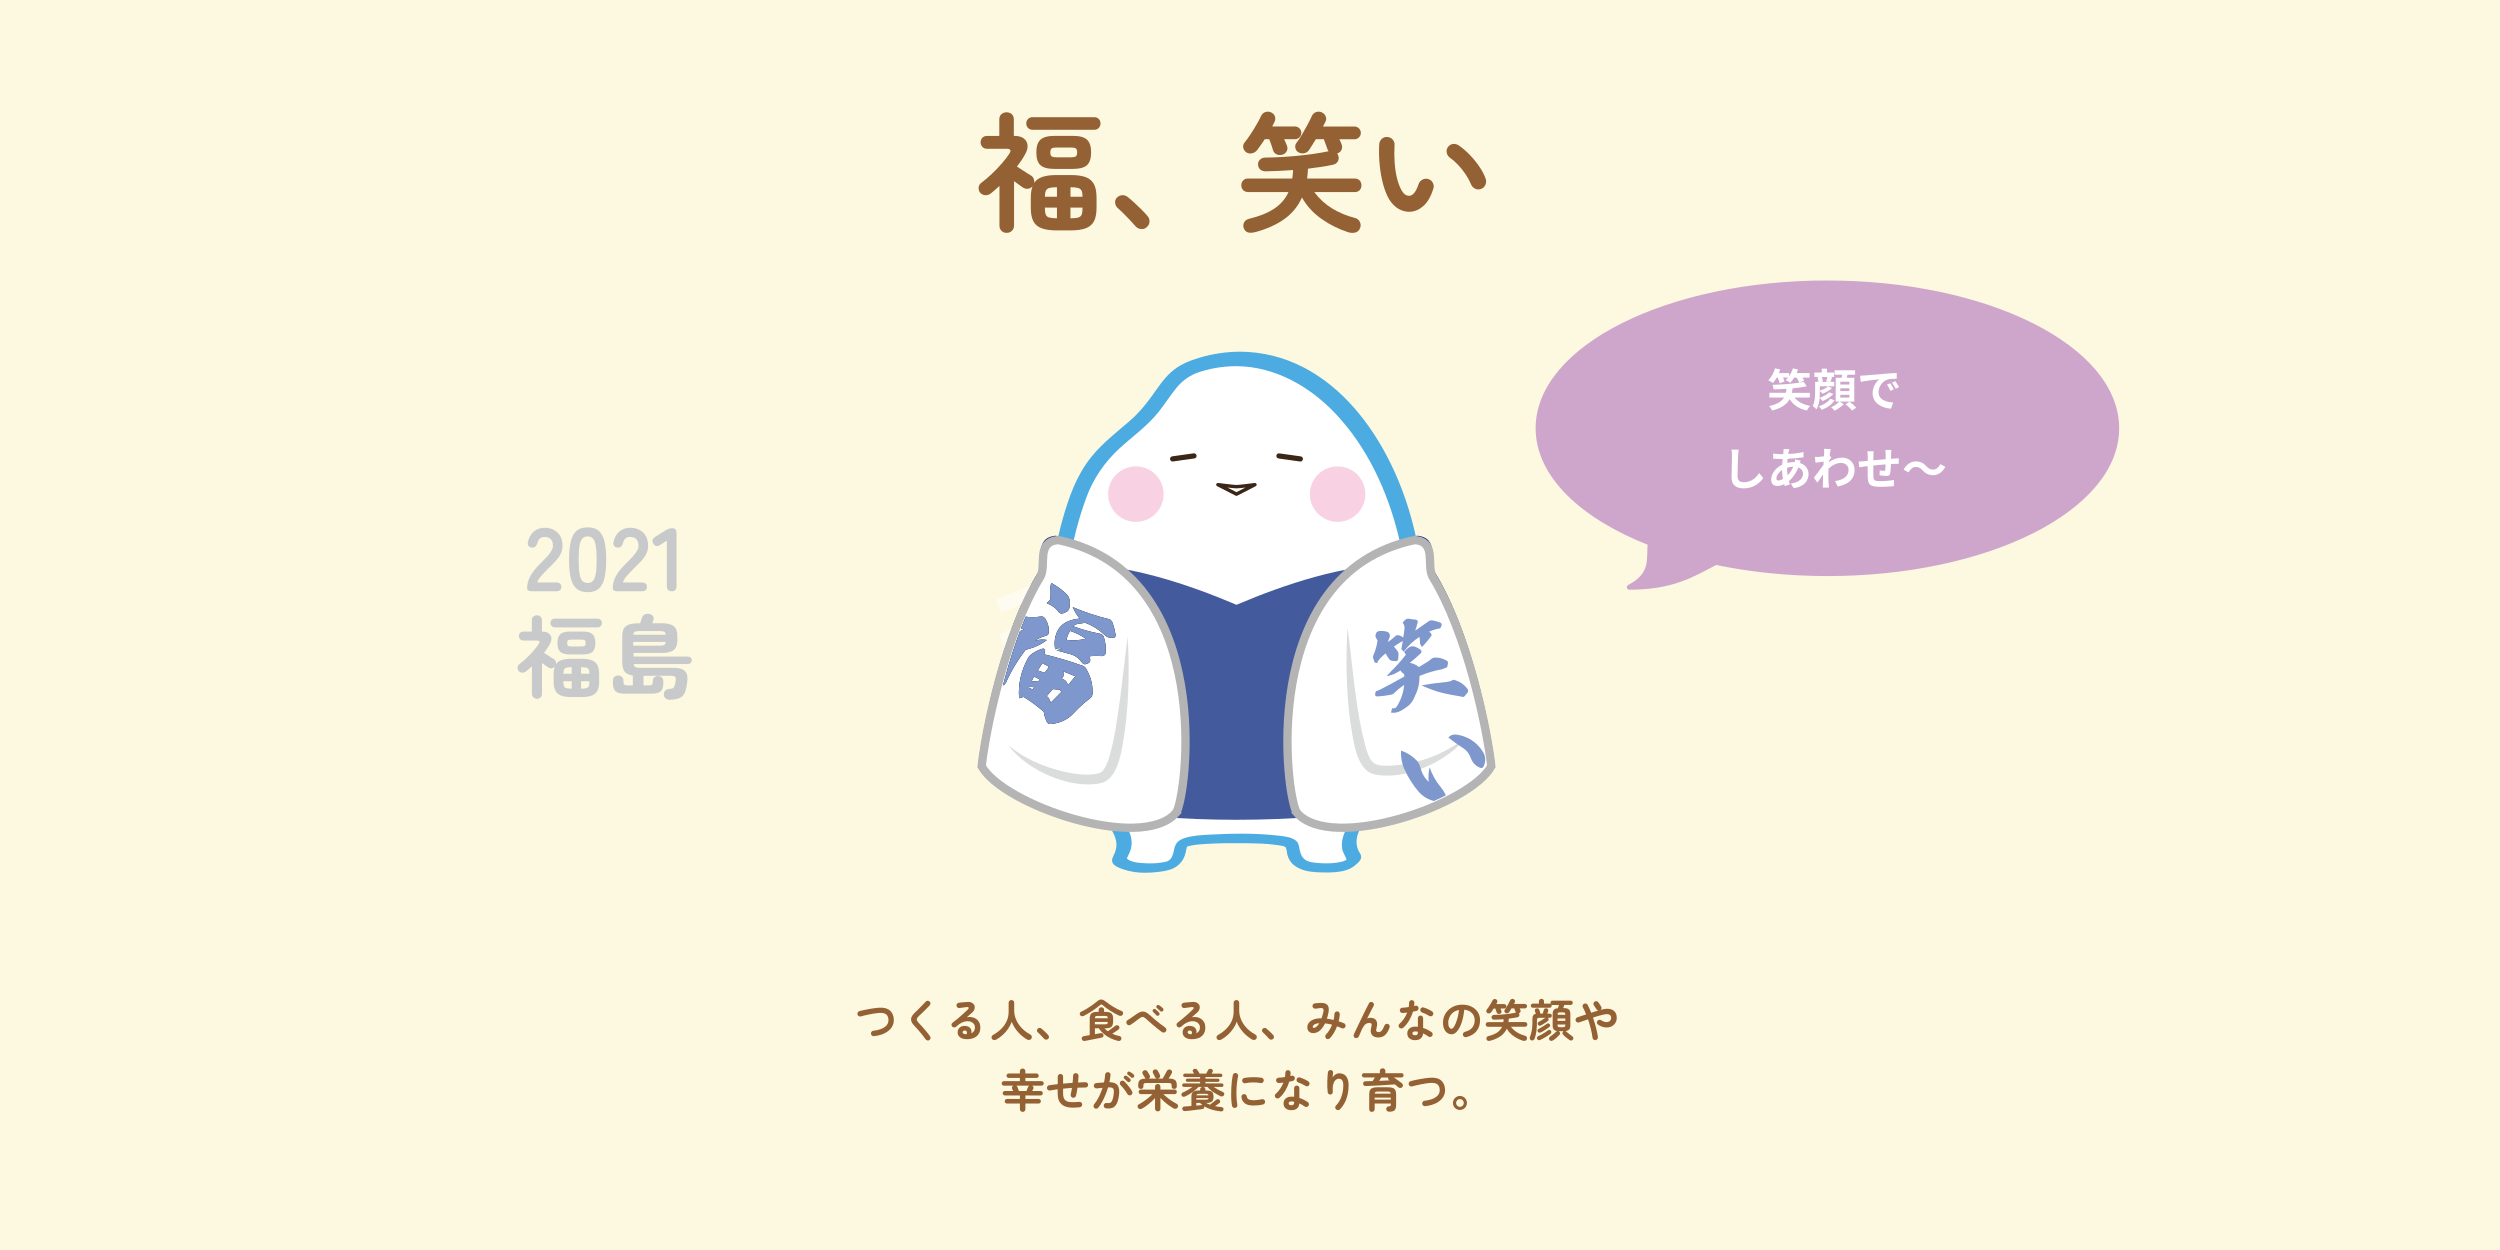 <?xml version="1.0" encoding="UTF-8"?><svg xmlns="http://www.w3.org/2000/svg" xmlns:xlink="http://www.w3.org/1999/xlink" viewBox="0 0 600 300"><defs><style>.e,.f{fill:none;}.e,.g,.h,.i,.j,.k,.l,.m,.n,.o,.p,.q,.r,.s,.t{stroke-width:0px;}.u{fill:#cea6cc;stroke:#cea6cc;}.u,.f{stroke-linecap:round;stroke-linejoin:round;stroke-width:1.2px;}.v{stroke:#b4b4b5;stroke-miterlimit:10;stroke-width:2px;}.v,.s{fill:#fff;}.f{stroke:#40210f;}.w{opacity:.5;}.x{clip-path:url(#d);}.y{clip-path:url(#c);}.h{fill:#f8d2e2;}.i{fill:#4cabe1;}.j{fill:#3b2516;}.k{fill:#1d2087;}.l{fill:#40210f;}.m{fill:#435b9d;}.n{fill:#c8c9ca;}.o{fill:#dbdcdc;}.p{fill:#946134;}.q{fill:#fdf9e0;}.r{fill:#7e97cd;}.t{fill:#fff100;}</style><clipPath id="c"><path class="e" d="M312.12,193.95c8.01,9.07,39.71-1.85,44.62-10.73-.98-8.68-5.46-30.45-13.51-43.57-1.42-2.64,1.03-7.93-4.05-8.4-36.74,7.74-29.42,60.02-27.06,62.7Z"/></clipPath><clipPath id="d"><path class="e" d="M281.29,194.1c-7.95,9.12-39.41-1.86-44.28-10.79.98-8.73,5.42-30.63,13.41-43.82,1.41-2.66-1.03-7.98,4.02-8.45,36.47,7.79,29.2,60.36,26.85,63.06Z"/></clipPath></defs><g id="a"><rect class="q" width="600" height="300"/></g><g id="b"><path class="p" d="M241.62,55.89c-.5,0-.92-.16-1.25-.48-.33-.32-.5-.74-.5-1.26v-9.52c-.33.31-.68.62-1.03.92-.35.3-.71.6-1.06.89-.39.29-.83.43-1.31.41-.48-.02-.88-.22-1.22-.59-.29-.35-.42-.77-.38-1.25s.25-.85.62-1.12c.81-.6,1.65-1.31,2.53-2.14.87-.82,1.68-1.66,2.43-2.53.75-.86,1.34-1.64,1.78-2.32.52-.79.31-1.19-.62-1.19h-4.71c-.48,0-.86-.16-1.14-.47-.28-.31-.42-.68-.42-1.09s.14-.8.42-1.09c.28-.29.66-.44,1.14-.44h2.93v-3.96c0-.54.17-.96.51-1.26.34-.3.75-.45,1.23-.45s.92.15,1.25.45.5.72.5,1.26v3.96h.19c.92,0,1.64.2,2.17.59.53.4.84.92.92,1.56.08.65-.08,1.35-.5,2.12-.27.52-.58,1.04-.92,1.54-.34.51-.71,1.03-1.11,1.54.31.21.69.46,1.14.75s.88.57,1.29.83c.42.26.73.45.94.58.31.19.53.45.66.78.12.33.16.67.09,1,.44-.67,1.1-1.15,1.98-1.45.88-.3,2.02-.45,3.42-.45h3.37c1.54,0,2.76.18,3.67.53.9.35,1.55.93,1.95,1.72.39.79.59,1.86.59,3.21v2.4c0,1.33-.2,2.39-.59,3.18-.4.79-1.05,1.36-1.95,1.72-.91.35-2.13.53-3.67.53h-3.37c-1.52,0-2.74-.18-3.65-.53-.92-.35-1.57-.93-1.96-1.72-.4-.79-.59-1.85-.59-3.18v-2.4c0-1.1.13-2.02.41-2.75-.29.33-.65.53-1.08.58-.43.05-.84-.05-1.23-.3-.25-.17-.57-.39-.95-.67-.38-.28-.77-.57-1.17-.86v10.67c0,.52-.17.94-.51,1.26-.34.32-.75.48-1.23.48ZM247.83,31.15c-.46,0-.83-.15-1.11-.45-.28-.3-.42-.66-.42-1.08s.14-.77.42-1.06c.28-.29.65-.44,1.11-.44h14.76c.48,0,.85.15,1.12.44.27.29.41.64.41,1.06s-.14.78-.41,1.08c-.27.3-.65.45-1.12.45h-14.76ZM253.08,40.54c-1.6,0-2.73-.3-3.38-.91-.66-.6-.98-1.62-.98-3.06s.33-2.43.98-3.04c.66-.61,1.78-.92,3.38-.92h4.43c1.6,0,2.73.31,3.38.92.66.61.98,1.63.98,3.04s-.33,2.46-.98,3.06c-.65.6-1.78.91-3.38.91h-4.43ZM250.77,47.22h2.9v-2.28h-.06c-.77,0-1.36.06-1.76.17-.41.12-.68.33-.83.66-.15.32-.23.81-.25,1.45ZM253.61,52.39h.06v-2.56h-2.9v.03c0,.71.07,1.24.2,1.61.13.36.41.61.83.73s1.02.19,1.81.19ZM253.64,37.76h3.31c.62,0,1.04-.08,1.25-.23s.31-.47.31-.95-.1-.79-.31-.95-.62-.23-1.25-.23h-3.31c-.62,0-1.04.08-1.25.23s-.31.47-.31.95.1.8.31.95.62.23,1.25.23ZM256.91,47.22h2.9c0-.64-.08-1.13-.23-1.45-.16-.32-.44-.54-.84-.66-.41-.11-.99-.17-1.76-.17h-.06v2.28ZM256.91,52.39h.06c.81,0,1.42-.06,1.83-.19s.68-.37.81-.73c.13-.36.2-.9.2-1.61v-.03h-2.9v2.56Z"/><path class="p" d="M275.2,54.55c-.4.33-.85.47-1.37.42-.52-.05-.96-.28-1.31-.67-.31-.37-.73-.84-1.25-1.39-.52-.55-1.06-1.1-1.61-1.65-.55-.55-1.04-1-1.45-1.36-.33-.31-.53-.71-.58-1.2-.05-.49.09-.91.42-1.26.35-.35.76-.55,1.23-.59s.9.08,1.29.37c.46.35.99.81,1.61,1.37s1.22,1.14,1.81,1.73,1.07,1.11,1.42,1.54c.35.4.51.85.47,1.37-.04.52-.27.96-.69,1.31Z"/><path class="p" d="M301.12,55.73c-.65.17-1.2.18-1.65.03-.46-.15-.78-.48-.97-1-.17-.48-.14-.94.08-1.37s.61-.73,1.17-.87c2.5-.6,4.52-1.42,6.07-2.45,1.55-1.03,2.69-2.36,3.42-3.98h-9.7c-.5,0-.89-.16-1.19-.47-.29-.31-.44-.7-.44-1.16s.15-.82.44-1.14c.29-.32.69-.48,1.19-.48h10.61c.08-.62.15-1.3.19-2.03-1.1.08-2.21.15-3.31.2-1.1.05-2.17.09-3.21.11-.56,0-1.01-.14-1.34-.42-.33-.28-.52-.68-.56-1.2-.02-.46.14-.85.48-1.19.34-.33.78-.5,1.33-.5,1.08,0,2.28-.04,3.6-.11,1.32-.07,2.67-.18,4.06-.31,1.38-.13,2.71-.3,3.99-.48,1.28-.19,2.4-.38,3.35-.59h.12c-.04-.08-.08-.16-.12-.23-.04-.07-.08-.15-.12-.23-.1-.29-.24-.68-.42-1.17-.18-.49-.34-.92-.48-1.29h-1.9c-.29.48-.58.95-.87,1.4-.29.46-.55.86-.78,1.22-.29.42-.69.67-1.2.76s-.97,0-1.39-.26c-.38-.23-.6-.57-.69-1.03-.08-.46,0-.86.28-1.22.4-.5.83-1.14,1.29-1.93.47-.79.92-1.6,1.36-2.42.44-.82.78-1.51,1.03-2.07.23-.48.57-.8,1.01-.95.45-.16.9-.14,1.36.05.46.21.78.53.95.97.18.44.17.84-.02,1.22-.08.17-.18.35-.28.56-.1.21-.22.43-.34.66h7.55c.42,0,.77.15,1.08.45.3.3.45.66.45,1.08s-.15.78-.45,1.08-.66.45-1.08.45h-3.62c.1.21.2.41.28.59.08.19.16.36.22.53.21.5.21.97.02,1.4-.2.44-.54.73-1.01.87l-.03.03c.12.15.22.34.28.59.15.5.09.95-.17,1.36-.26.41-.65.66-1.17.76-.89.19-1.85.36-2.85.51-1.01.16-2.04.3-3.1.42-.02.4-.05.8-.09,1.2-.04.41-.08.8-.12,1.17h11.42c.52,0,.92.16,1.2.48.28.32.42.7.42,1.14,0,.46-.14.84-.42,1.16-.28.31-.68.47-1.2.47h-9.7c1.19,1.6,2.62,2.91,4.29,3.93,1.67,1.02,3.5,1.78,5.48,2.28.54.15.93.46,1.17.95s.25.98.05,1.48c-.21.56-.58.92-1.12,1.06s-1.11.12-1.72-.06c-2.31-.75-4.45-1.82-6.41-3.2-1.97-1.38-3.53-3.09-4.7-5.13-.94,2.08-2.33,3.79-4.18,5.13s-4.22,2.41-7.11,3.2ZM307.8,37.11c-.48.15-.93.13-1.36-.05-.43-.18-.72-.49-.89-.95-.08-.31-.22-.75-.42-1.31s-.37-1.03-.51-1.4h-1.06c-.33.5-.66.97-.97,1.42-.31.45-.61.86-.9,1.23-.33.4-.74.65-1.23.75-.49.1-.94.02-1.36-.25-.4-.29-.63-.67-.72-1.12-.08-.46.02-.86.31-1.22.48-.58.98-1.27,1.5-2.07.52-.8,1-1.59,1.45-2.37.45-.78.79-1.42,1.01-1.92.23-.48.57-.8,1.01-.95.45-.16.9-.14,1.36.05.48.21.8.53.95.97.16.44.13.87-.08,1.31-.15.33-.33.71-.56,1.12h5.46c.42,0,.77.15,1.08.45s.45.66.45,1.08-.15.78-.45,1.08c-.3.3-.66.45-1.08.45h-2.59c.12.27.24.54.36.81.11.27.21.51.3.72.19.48.17.93-.05,1.34-.22.42-.56.7-1.01.84Z"/><path class="p" d="M338.47,50.83c-.96.04-1.87-.18-2.75-.66-.87-.48-1.64-1.25-2.31-2.31-.56-.94-1.04-2.12-1.44-3.56-.39-1.44-.68-2.99-.84-4.67-.17-1.67-.21-3.34-.12-5.01.04-.52.24-.95.61-1.29.36-.34.81-.49,1.33-.45.52.02.95.22,1.29.61.34.39.49.84.45,1.36-.08,1.46-.07,2.88.03,4.26.1,1.38.3,2.64.59,3.78.29,1.13.66,2.08,1.09,2.82.48.85,1.08,1.28,1.81,1.28.89-.02,1.64-.96,2.25-2.81.17-.48.48-.84.94-1.08.46-.24.94-.28,1.44-.11.48.15.83.45,1.06.92.23.47.26.94.09,1.42-.58,1.83-1.36,3.19-2.34,4.07-.98.88-2.04,1.36-3.18,1.42ZM355.47,45.34c-.5.19-.98.17-1.45-.06-.47-.23-.79-.58-.98-1.06-.31-.77-.73-1.55-1.26-2.34s-1.12-1.54-1.78-2.25c-.66-.71-1.33-1.3-2.01-1.78-.42-.29-.68-.7-.78-1.22-.1-.52.01-.99.34-1.4.33-.42.74-.64,1.23-.69.49-.04.95.09,1.39.41.87.6,1.73,1.34,2.57,2.21.84.87,1.61,1.81,2.29,2.81.69,1,1.2,1.98,1.53,2.93.17.48.15.96-.06,1.45-.21.49-.55.82-1.03.98Z"/><path class="s" d="M296.76,85.18c-3.73,0-7.36.69-10.81,1.99-5.44,2.05-7.11,8.2-12.36,12.99-4.63,4.23-11.15,8.1-14.64,17.44-3.46,9.25-5.57,19.86-5.57,31.2,0,20.78,3.04,37.62,13.54,47.92.67.65,4.44,4.68,1.91,8.65-2.1,3.3,9.65,3.6,12.2,1.95,1.95-1.26,1.78-3.26,2.17-4.42.47-1.38,6.4-1.72,13.55-1.72s13.08.34,13.55,1.72c.39,1.16.23,3.17,2.17,4.42,2.55,1.65,14.31,1.35,12.2-1.95-2.53-3.97,1.24-7.99,1.91-8.65,10.51-10.3,13.54-27.14,13.54-47.92h0c0-35.13-19.42-63.62-43.38-63.62Z"/><path class="i" d="M297.49,84.41c-3.22.02-6.44.5-9.53,1.41-2.57.76-4.96,1.72-6.97,3.55-1.82,1.66-3.16,3.76-4.59,5.74-1.52,2.11-3.16,4.07-5.12,5.78-3.24,2.83-6.67,5.41-9.38,8.79-3.52,4.38-5.38,9.62-6.88,14.97-3.32,11.8-3.85,24-3,36.17.69,9.88,2.38,20.17,7.4,28.86,1.09,1.88,2.34,3.68,3.74,5.34,1.13,1.34,2.53,2.48,3.49,3.96.55.85.99,1.78,1.19,2.77.31,1.48-.09,2.58-.72,3.89-.47.97-.19,1.72.75,2.26,2.69,1.57,6.75,1.33,9.71.97,1.6-.19,3.32-.52,4.7-1.39.88-.55,1.6-1.32,2-2.28.36-.86.33-1.85.7-2.69-.05.12-.42.17-.02.06-.03,0,.56-.11.7-.14,1.14-.19,2.3-.27,3.46-.34,3.12-.18,6.25-.19,9.38-.14,2.63.04,5.33.06,7.92.52.58.1,1.43.2,1.89.59.53.46.49,1.39.65,2.04.94,3.74,5,3.94,8.2,3.96,1.8,0,3.62-.14,5.38-.56,1.29-.31,3.16-.82,3.9-2.05.23-.37.29-.74.18-1.17-.1-.39-.41-.73-.57-1.09-.3-.65-.47-1.35-.48-2.07-.03-1.97,1.07-3.85,2.37-5.25,2.85-3.06,5.33-6.18,7.23-9.93,4.62-9.13,6-19.65,6.51-29.75.15-2.95.21-5.91.21-8.87l-2.47,1.24h0c.62,0,2.47-.37,2.47-1.24-.03-12.81-2.53-25.76-8.23-37.29-4.58-9.26-11.41-17.96-20.71-22.81-4.8-2.51-10.02-3.8-15.44-3.82-.62,0-1.97.27-2.32.86-.37.64.32.68.85.68,9.58.04,18.25,5.19,24.64,12.03,7.7,8.23,12.54,18.92,15.2,29.78,1.72,7.03,2.53,14.27,2.54,21.51l2.47-1.24h0c-.62,0-2.47.37-2.47,1.24-.01,10.53-.61,21.35-3.89,31.43-1.33,4.08-3.13,8.06-5.62,11.57-1.18,1.67-2.53,3.15-3.94,4.61-1.11,1.15-2.08,2.55-2.55,4.09-.29.95-.4,1.98-.21,2.96.1.55.3,1.07.56,1.57.15.28.45.63.45.98.01.84-.63.74-1.27.85-1.5.26-3.06.27-4.57.14-1.18-.1-2.58-.21-3.55-.98s-1.25-1.74-1.48-2.84c-.12-.6-.15-1.27-.64-1.71-1.09-.97-3.18-1.04-4.53-1.18-5.57-.59-11.37-.52-16.95-.17-2.1.13-4.29.3-6.29.99-.7.24-1.47.53-2.01,1.07-.49.48-.53,1.1-.67,1.75-.23,1.11-.55,2.15-1.53,2.83.36-.25-.01-.02,0-.02-.12.03-.29.08-.63.13-1.49.24-3.01.26-4.51.14-1.18-.1-2.75-.21-3.73-.97-1.14-.88.31-2.26.51-3.31.75-3.95-2.43-6.48-4.7-9.13-5.95-6.93-8.71-16.01-10.11-24.88-.83-5.29-1.2-10.65-1.34-16-.16-6.16.03-12.29.97-18.39.86-5.61,2.25-11.14,4.17-16.48,1.69-4.71,4.29-8.75,7.92-12.2,3.11-2.96,6.72-5.37,9.47-8.7s5.02-8.39,9.52-9.97c2.84-1,5.8-1.44,8.81-1.46.63,0,1.97-.26,2.32-.86.37-.64-.32-.69-.85-.68Z"/><path class="t" d="M350.6,186.78c-1.62,5.6-27.48,9.82-53.84,9.82s-52.21-4.21-53.84-9.82c-1.63-5.62,16.18-52.16,16.18-52.16,11.3,0,25.49,4.51,37.67,9.71,12.18-5.2,26.36-9.71,37.67-9.71,0,0,17.81,46.55,16.18,52.16Z"/><polyline class="f" points="303.17 121.56 296.76 123.39 290.34 121.56"/><line class="f" x1="280.09" y1="107.72" x2="277.66" y2="106.52"/><line class="f" x1="313.43" y1="107.72" x2="315.85" y2="106.52"/><path class="k" d="M311.48,194.94c8.48,9.6,42.06-1.96,47.26-11.36-1.04-9.19-5.78-32.24-14.31-46.12-1.5-2.8,1.1-8.4-4.29-8.89-38.91,8.2-31.16,63.54-28.66,66.37Z"/><path class="k" d="M282.04,194.94c-8.48,9.6-42.06-1.96-47.26-11.36,1.04-9.19,5.78-32.24,14.31-46.12,1.5-2.8-1.1-8.4,4.29-8.89,38.91,8.2,31.16,63.54,28.66,66.37Z"/><g class="w"><path class="s" d="M259.33,139.03l-18.99,8.01-1.3-3.07,18.99-8.01,1.3,3.07ZM265.18,156.12c.88-.37.75-1.14-.74-5.04.93.27,2.53.26,3.5.1,1.7,4.92,1.48,6.65-1.25,7.8l-3.21,1.35c-3.02,1.28-4.22.59-5.54-2.54l-3.45-8.18-4.01,1.69c1.86,5.76,2.56,10.86-2.73,16.15-.71-.64-2.09-1.45-3.07-1.76,4.68-4.43,3.91-8.36,2.36-12.93l-6.04,2.55-1.31-3.1,23.85-10.06,1.31,3.1-7.06,2.98,3.45,8.18c.43,1.02.66,1.11,1.54.74l2.41-1.01Z"/><path class="s" d="M271.43,171.82c2.65,6.44,5.13,11.35,6.68,10.69.39-.19-.09-1.63-.95-3.82.92.46,2.06.93,2.89,1.11,1.17,3.44,1.21,5.1-.85,5.97-3.9,1.65-6.83-3.13-9.88-9.91l-14.33,6.05-.94-2.22-.15.32c-.84-.28-2.77-.66-3.73-.79,1.8-3.12,2.35-7.42,1.84-11.55l3.61-.7c.07.76.14,1.52.17,2.26l15.8-6.67,1.12,2.65-16.98,7.16c-.03.52-.09,1.05-.17,1.55l15.24-6.43,1.08,2.57-15.43,6.51-.95-2.25c-.25,1.71-.66,3.3-1.19,4.72l17.11-7.22ZM267.69,177.9c-.18,1.81-.53,3.6-1.1,5.31,2.18.46,4.19,1.04,5.67,1.64l-1.53,3.48c-1.38-.65-3.3-1.25-5.41-1.78-1.3,2.82-3.04,5.41-4.99,7.65-.76-.46-2.46-1.2-3.4-1.49,2.08-2.01,3.79-4.37,5.06-6.89-1.95-.37-3.9-.66-5.65-.86l1.39-3.04c1.69.14,3.63.39,5.56.71.48-1.46.78-2.94.9-4.44l3.5-.28Z"/></g><path class="t" d="M357.52,175.84c-4.17,6.16-16.11,11.64-23.4,9.11-2.09-.83-3.05-3.37-3.59-5.11-2.68-9.95-2.63-20.3-1.98-30.49,0,0,2,15.02,2,15.02.74,4.94,1.38,9.99,2.79,14.57.36,1.1.85,2.23,1.36,2.86.31.47,1.35.79,2.44.89,2.22.19,4.68-.12,7.03-.67,4.8-1.12,9.47-2.99,13.35-6.17h0Z"/><path class="t" d="M235.99,175.84c3.88,3.18,8.55,5.05,13.35,6.17,2.35.55,4.81.86,7.03.67,1.09-.1,2.12-.42,2.44-.89.51-.62,1-1.76,1.36-2.86,1.41-4.58,2.06-9.62,2.79-14.57l2-15.02c.65,10.19.7,20.54-1.98,30.49-.54,1.74-1.5,4.28-3.59,5.11-7.3,2.54-19.22-2.93-23.4-9.11h0Z"/><path class="l" d="M278.3,113.69c0-1.36,1.53-2.46,3.42-2.46s3.42,1.1,3.42,2.46-1.53,2.46-3.42,2.46-3.42-1.1-3.42-2.46Z"/><path class="l" d="M315.21,113.69c0-1.36-1.53-2.46-3.42-2.46s-3.42,1.1-3.42,2.46,1.53,2.46,3.42,2.46,3.42-1.1,3.42-2.46Z"/><path class="s" d="M296.82,86.79c-3.68,0-7.26.68-10.67,1.97-5.37,2.02-7.02,8.09-12.2,12.82-4.57,4.17-11,7.99-14.45,17.21-3.41,9.13-5.49,19.6-5.49,30.79,0,20.51,3,37.13,13.37,47.29.66.65,4.38,4.62,1.88,8.54-2.08,3.26,9.53,3.56,12.04,1.92,1.92-1.24,1.76-3.22,2.15-4.37.46-1.36,6.32-1.7,13.37-1.7s12.9.34,13.37,1.7c.39,1.15.23,3.12,2.15,4.37,2.52,1.63,14.12,1.33,12.04-1.92-2.5-3.92,1.22-7.89,1.88-8.54,10.37-10.16,13.37-26.79,13.37-47.29h0c0-34.68-19.17-62.78-42.81-62.78Z"/><path class="i" d="M296.94,85.69c-5.33.04-11.68,1.09-15.63,4.97-1.78,1.75-3.13,3.88-4.6,5.89s-3.08,3.81-4.97,5.43c-3.28,2.8-6.68,5.46-9.33,8.9-3.35,4.36-5.11,9.54-6.58,14.78-3.28,11.75-3.76,23.88-2.87,35.99.71,9.74,2.42,19.77,7.34,28.34,1.11,1.93,2.38,3.76,3.83,5.45,1.07,1.25,2.35,2.33,3.27,3.7.57.86,1.03,1.81,1.19,2.84.22,1.36-.3,2.25-.82,3.43s0,2.11,1.01,2.73c2.59,1.58,6.58,1.45,9.47,1.09,1.45-.18,2.99-.45,4.2-1.33.85-.62,1.51-1.48,1.86-2.47.16-.45.26-.92.36-1.38.04-.17.34-1.18.02-.74.11-.15,1-.34,1.49-.43,1.09-.2,2.22-.27,3.33-.34,3.03-.19,6.06-.2,9.09-.17,2.65.03,5.34.06,7.97.45.65.1,1.45.17,2.04.5.12.07.29.24.14.03.23.33.24,1.07.32,1.46.87,3.95,4.58,4.49,8.02,4.57,2.54.07,6.91.1,8.6-2.25,1.1-1.53-.55-2.87-.67-4.44-.14-1.93.95-3.75,2.22-5.12,2.87-3.09,5.35-6.25,7.25-10.04,4.52-9.03,5.92-19.42,6.41-29.4.14-2.89.2-5.77.2-8.66l-1.59,1.2h0c.59,0,1.59-.5,1.59-1.2-.03-12.7-2.48-25.45-8.05-36.91-4.53-9.33-11.37-18.05-20.68-22.97-4.79-2.53-10.02-3.88-15.43-3.9-1.68,0-2.2,2.18-.24,2.19,9.26.04,17.69,4.87,23.91,11.49,7.56,8.04,12.34,18.42,14.98,29.05,1.73,6.95,2.55,14.1,2.56,21.25l1.59-1.2h0c-.59,0-1.59.5-1.59,1.2-.01,10.35-.56,21.05-3.79,30.96-1.33,4.06-3.13,8.01-5.63,11.48-2.07,2.86-5.33,5.16-6.37,8.66-.3,1.01-.39,2.03-.21,3.07.14.77.9,1.9,1,2.4.03.15.01.13-.19.23-.46.23-1.05.38-1.66.49-1.5.27-3.08.3-4.6.19-1.11-.08-2.6-.2-3.43-.79-.89-.63-1.18-1.58-1.38-2.6-.14-.7-.21-1.41-.77-1.92-1.09-.98-2.96-1.13-4.34-1.29-5.41-.63-11.05-.53-16.48-.24-1.99.11-4.12.21-6.03.84-1.54.51-2.2,1.26-2.51,2.84-.19.94-.4,1.91-1.22,2.52-.36.26-.82.33-1.39.44-1.42.27-2.92.31-4.36.23-1.22-.07-2.69-.15-3.8-.74-.34-.18-.51-.39-.5-.45,0-.19.07-.2.16-.4.32-.7.66-1.29.82-2.06.82-4.02-2.39-6.68-4.7-9.38-5.83-6.8-8.54-15.62-9.92-24.33-.85-5.35-1.21-10.76-1.32-16.17-.13-6.01.09-11.98,1.01-17.93.87-5.58,2.26-11.07,4.21-16.37,1.68-4.54,4.36-8.44,7.91-11.71,3.17-2.92,6.72-5.38,9.42-8.79,1.49-1.88,2.77-3.93,4.29-5.78s3.36-3.13,5.77-3.88c2.79-.87,5.64-1.29,8.56-1.31,1.68-.01,2.21-2.21.24-2.19Z"/><path class="m" d="M296.76,196.75c26.02,0,51.53-4.16,53.14-9.7,1.61-5.54-15.97-51.48-15.97-51.48-11.15,0-25.15,4.45-37.17,9.58-12.02-5.12-26.02-9.58-37.17-9.58,0,0-17.57,45.94-15.97,51.48,1.61,5.54,27.12,9.7,53.14,9.7h0Z"/><circle class="h" cx="272.61" cy="118.59" r="6.66"/><circle class="h" cx="321.03" cy="118.59" r="6.66"/><path class="v" d="M311.28,195.11c8.37,9.47,41.51-1.93,46.64-11.21-1.03-9.07-5.71-31.81-14.12-45.52-1.48-2.76,1.08-8.29-4.23-8.78-38.4,8.09-30.75,62.7-28.28,65.5Z"/><path class="o" d="M352,176.78c-4.38,5.99-15.08,10.8-22.45,8.99-4.28-1.29-4.84-8.94-5.5-12.62-.94-7.47-1.11-15.01-.64-22.52,1.33,9.72,1.88,19.89,4.52,29.27.77,2.23,1.29,3.73,3.95,3.85,7.09.23,14.59-2.44,20.13-6.97h0Z"/><path class="v" d="M282.23,195.11c-8.37,9.47-41.51-1.93-46.64-11.21,1.03-9.07,5.71-31.81,14.12-45.52,1.48-2.76-1.08-8.29,4.23-8.78,38.4,8.09,30.75,62.7,28.28,65.5Z"/><path class="o" d="M242.04,178.88c3.76,3.22,8.39,5.13,13.12,6.28,2.33.55,4.77.89,7.01.7,1.1-.1,2.17-.4,2.56-.95.55-.67,1.03-1.8,1.39-2.9,1.4-4.56,2.02-9.54,2.71-14.43.65-4.92,1.18-9.87,1.8-14.84.47,7.5.3,15.05-.64,22.52-.66,3.68-1.22,11.32-5.5,12.62-7.34,1.82-18.1-3.01-22.45-8.99h0Z"/><g class="y"><path class="r" d="M329.54,157.96c-.04-.21-.03-.4.05-.64.54-1.23.88-2.45,1.02-3.65-.15-.17-.3-.42-.41-.7-.1-.16-.13-.35-.07-.54l.14-.5c.18-.29.42-.44.77-.48.75-.08,1.46.02,2.14.27l.37.57c.05.15.04.35,0,.53-.23.58-.39,1.02-.48,1.28.59-.37,1.13-.8,1.7-1.34.27-.3.63-.41,1.03-.27.4.12.75.31.98.52.1-.61.23-1.38.32-2.35,0-.19-.06-.44-.15-.73l-.32-.48.48-.56c.29-.33.66-.44,1.12-.39.47.12,1,.18,1.54.21.18.04.32.1.38.22.08.1.13.25.12.47-.05.09-.09.17-.12.3-.06.12-.08.22-.08.29-.12.55-.27.95-.44,1.32-.05.09.46-.24,1.51-1,1.05-.75,1.63-1.15,1.74-1.21.34-.23.69-.26,1.11-.17.63.15,1.2.29,1.7.5.14.08.25.19.29.3.05.16.04.28-.04.42l-.06.26c-.15.31-.36.48-.66.47-.82.15-1.57.41-2.28.77l.37.18c.14.13.23.29.24.46.04.21,0,.39-.17.49-.5.73-1.09,1.42-1.75,2.13-.22.21-.33.34-.37.38l-.45-.76v-.26c-.02-.43-.04-.89-.15-1.41-1.44.92-2.7,2.11-3.76,3.55l-.57-.6.34-1.99c-.78.46-1.49.91-2.13,1.35.15.17.42.5.82,1.01.21.28.31.61.28,1l-.06,1.01c-.06.19-.14.33-.27.4-.12.08-.26.1-.41.08l-.77-.06c-.36-.06-.63-.24-.82-.55-.34-.48-.61-.9-.74-1.23-.66.47-1.25,1.06-1.79,1.73-.13.11-.19.33-.2.62l-.45-.13c-.28-.06-.38-.2-.33-.43l-.25-.67ZM333.55,161.42c1.4-1.35,2.71-2.79,3.87-4.31l-.43-.62c.36-.47.78-.87,1.26-1.18.33-.17.72-.25,1.11-.17.55.15,1.1.44,1.6.82.12.08.19.21.19.38.04.13-.01.27-.16.44-.95.92-1.84,1.67-2.64,2.31.66.09,1.32.37,2.06.87l.05.18,2.39-1.46c.33-.27.54-.46.66-.54.37-.28.78-.38,1.26-.31.8.02,1.55.23,2.28.64.19.06.34.16.42.36s.09.38,0,.56l-.09.49c-.06.21-.18.35-.41.41-.19.08-.52.21-.94.34-1.83.34-3.63.87-5.36,1.61.06,1.7-.32,3.32-1.11,4.84-.33,1-.91,1.78-1.72,2.44-.61.45-1.18.82-1.7,1.1-.75.4-1.51.53-2.29.41v-.04s.26-1,.26-1h.02c.49.09.84-.04,1.12-.45,1.01-1.61,1.59-3.34,1.74-5.16-.74.49-1.48,1.08-2.19,1.78-.32.37-.72.58-1.17.6-.91.2-1.96.33-3.1.39-.15,0-.29-.08-.45-.2-.08-.17-.1-.33-.02-.48l.14-.57c.41-.1.83-.28,1.23-.5,1.6-.8,3.44-1.82,5.61-3.04l-.05-.57c-.39-.24-.67-.54-.85-.88-.04.04-.3.19-.85.48-.51.32-.96.51-1.38.62-.43.11-.76.21-1.09.31.07-.17.33-.44.75-.88ZM347.16,163.68c.28-.04.57-.1.87-.17l.47-.22c.28-.18.55-.17.85,0,1.16.37,2.08,1.03,2.78,1.96.26.29.28.59.12.96l-.59.69c-.27.4-.6.47-1.06.25-1.29-.19-2.71-.46-4.26-.81-1.75-.43-3.49-1.06-5.17-1.86,1.93-.35,3.95-.62,5.99-.81Z"/><path class="r" d="M343.1,184.16c.66,1.83,1.55,3.42,2.69,4.77.69.83,1.18,1.72,1.48,2.7.06.2.04.35-.06.5-.1.15-.26.27-.48.32-1.15.11-2.31-.04-3.41-.46-1.1-.42-2.07-1.07-2.86-1.99-1.36-1.6-2.51-3.4-3.42-5.42-.6-1.34-.87-2.86-.8-4.45,1.52.53,2.78,1.35,3.82,2.44.41.48.67,1.01.82,1.59.37,1.46,1.04,2.64,2.03,3.47-.16-.92-.1-2.08.2-3.48ZM349.46,176.29c1.36.17,2.56.62,3.69,1.32,1.12.72,2.03,1.66,2.75,2.82.69,1.15.74,2.34.13,3.59-.18.27-.44.38-.77.26-1.1-.44-1.84-1.2-2.25-2.29-.39-1.12-1.07-2-2.1-2.6-1.02-.66-2.14-1.45-3.31-2.38.5-.57,1.16-.81,1.86-.71Z"/></g><g class="x"><path class="g" d="M242.3,146.7c2.34,1.25,4.8,1.68,7.41,1.27.47-.08.82.05,1.08.43.7,1.03,1.01,2.16.91,3.37-.04.43-.21.68-.63.8-1.19.32-2.08.75-2.63,1.26.69-.34,1.65-.45,2.85-.24l-1.33.9c-.62.35-1.27.65-1.93.9l-1.91.6c-1.88,2.44-3.45,5.03-4.67,7.8-.14.31-.4.58-.77.74l-.93.21c-.16.07-.35.02-.56-.1-.17-.12-.29-.28-.34-.43-.23-.85-.36-1.85-.38-2.84-.03-.44.13-.78.5-.93.38-.33.68-.65.87-.93l1.57-2.37-2.72.21c-.68,0-1.08-.32-1.25-1-.15-1.02.03-1.98.58-2.88.36-.69.91-.98,1.66-.94,2.19-.03,4.16-.51,5.99-1.48l-1.38-.53c-.58-.3-1-.6-1.31-1.01-.64-.8-1.21-1.7-1.7-2.77l1.04-.05ZM259.63,159.71c.45.1.81.39,1.06.83,1.04,1.73,1.57,3.66,1.54,5.75.01.58-.24,1.04-.7,1.39-1.36,1-2.61,2.15-3.79,3.43-1.46,1.57-3.26,2.44-5.46,2.65-.54.07-.88-.13-1.13-.69-.33-.76-.56-1.5-.65-2.24-1.67-1.46-3.26-2.62-4.84-3.57l-1.08.33c-.26-3.44.48-6.66,2.17-9.69.2-.35.52-.69.89-.96.78-.58,1.65-.98,2.55-1.25.23-.06.39-.02.46.14.2.14.23.32.12.47l-.14.74c3.11.74,6.11,1.63,9.01,2.68ZM247.82,165.48l.41-.54-1.18-.12-.11.22.89.44ZM249.27,163.45l.28-.41-1.41-.66-.55,1.12,1.68-.05ZM249.05,160.91l1.67.55.96-1.28-.12-.31c-.59-.27-1.05-.48-1.37-.71l-1.14,1.76ZM254.75,166.03l-.41-.48-1.67-.17-1.5,1.73c.33.12.58.41.74.87l.31.63,2.54-2.58ZM256.1,142.73c.35.4.57.9.64,1.44.11.76.03,1.46-.21,2.12-.15.27-.36.46-.62.58l-.69.3c-.45.17-.82.1-1.1-.25-.69-.94-1.67-1.68-2.91-2.15l.69-.68c.15-.16.2-.35.17-.52-.15-1.24-.07-2.43.2-3.68,1.45.77,2.73,1.72,3.82,2.84ZM266.09,148.57c.39.09.73.41.94.9.32.94.56,1.88.71,2.85.02.24,0,.38-.07.48-.14.2-.32.3-.52.27-.83.12-1.51-.13-2.1-.74-1.41-1.31-2.95-2.26-4.59-2.86l-1.71.26c-.49.07-.88.24-1.15.58,2.11.78,4.29,1.4,6.44,1.79.46.14.79.42.89.82.4,1.2.53,2.46.42,3.71.02.24-.08.44-.23.59-.19.17-.4.25-.57.24-1.04-.06-2-.07-2.97.04l.08,1.01c-.02.29-.17.52-.46.66l-.35.13c-.51.25-.9.12-1.25-.4-.61-.85-1.36-1.43-2.34-1.79l-3.73-1.03,1.36-.35c-.39-.24-.96-.23-1.65.11-.29-1.57-.1-3.03.54-4.38.54-1.05,1.33-1.81,2.45-2.3,1-.42,1.97-.64,2.91-.69-.58-.68-1.17-1.59-1.7-2.77,2.88,1.22,5.77,2.18,8.64,2.87ZM255.2,161.13l.06.88c-.02.25-.11.49-.25.69l-.2.24.55.17c.24.13.42.3.55.5l.46.78,1.7-2.08-2.88-1.18ZM256.83,151.42c-.44.63-.71,1.35-.86,2.15,1.61.2,3.13.11,4.6-.28-1.07-.77-2.32-1.39-3.74-1.87Z"/><path class="r" d="M242.3,146.7c2.34,1.25,4.8,1.68,7.41,1.27.47-.08.82.05,1.08.43.7,1.03,1.01,2.16.91,3.37-.04.43-.21.68-.63.8-1.19.32-2.08.75-2.63,1.26.69-.34,1.65-.45,2.85-.24l-1.33.9c-.62.35-1.27.65-1.93.9l-1.91.6c-1.88,2.44-3.45,5.03-4.67,7.8-.14.31-.4.58-.77.74l-.93.21c-.16.07-.35.02-.56-.1-.17-.12-.29-.28-.34-.43-.23-.85-.36-1.85-.38-2.84-.03-.44.13-.78.5-.93.38-.33.68-.65.87-.93l1.57-2.37-2.72.21c-.68,0-1.08-.32-1.25-1-.15-1.02.03-1.98.58-2.88.36-.69.91-.98,1.66-.94,2.19-.03,4.16-.51,5.99-1.48l-1.38-.53c-.58-.3-1-.6-1.31-1.01-.64-.8-1.21-1.7-1.7-2.77l1.04-.05ZM259.63,159.71c.45.1.81.39,1.06.83,1.04,1.73,1.57,3.66,1.54,5.75.01.58-.24,1.04-.7,1.39-1.36,1-2.61,2.15-3.79,3.43-1.46,1.57-3.26,2.44-5.46,2.65-.54.07-.88-.13-1.13-.69-.33-.76-.56-1.5-.65-2.24-1.67-1.46-3.26-2.62-4.84-3.57l-1.08.33c-.26-3.44.48-6.66,2.17-9.69.2-.35.52-.69.89-.96.78-.58,1.65-.98,2.55-1.25.23-.06.39-.02.46.14.2.14.23.32.12.47l-.14.74c3.11.74,6.11,1.63,9.01,2.68ZM247.82,165.48l.41-.54-1.18-.12-.11.22.89.44ZM249.27,163.45l.28-.41-1.41-.66-.55,1.12,1.68-.05ZM249.05,160.91l1.67.55.96-1.28-.12-.31c-.59-.27-1.05-.48-1.37-.71l-1.14,1.76ZM254.75,166.03l-.41-.48-1.67-.17-1.5,1.73c.33.12.58.41.74.87l.31.63,2.54-2.58ZM256.1,142.73c.35.4.57.9.64,1.44.11.76.03,1.46-.21,2.12-.15.27-.36.46-.62.58l-.69.3c-.45.17-.82.1-1.1-.25-.69-.94-1.67-1.68-2.91-2.15l.69-.68c.15-.16.2-.35.17-.52-.15-1.24-.07-2.43.2-3.68,1.45.77,2.73,1.72,3.82,2.84ZM266.09,148.57c.39.09.73.41.94.9.32.94.56,1.88.71,2.85.02.24,0,.38-.07.48-.14.2-.32.3-.52.27-.83.12-1.51-.13-2.1-.74-1.41-1.31-2.95-2.26-4.59-2.86l-1.71.26c-.49.07-.88.24-1.15.58,2.11.78,4.29,1.4,6.44,1.79.46.14.79.42.89.82.4,1.2.53,2.46.42,3.71.02.24-.08.44-.23.59-.19.17-.4.25-.57.24-1.04-.06-2-.07-2.97.04l.08,1.01c-.02.29-.17.52-.46.66l-.35.13c-.51.25-.9.12-1.25-.4-.61-.85-1.36-1.43-2.34-1.79l-3.73-1.03,1.36-.35c-.39-.24-.96-.23-1.65.11-.29-1.57-.1-3.03.54-4.38.54-1.05,1.33-1.81,2.45-2.3,1-.42,1.97-.64,2.91-.69-.58-.68-1.17-1.59-1.7-2.77,2.88,1.22,5.77,2.18,8.64,2.87ZM255.2,161.13l.06.88c-.02.25-.11.49-.25.69l-.2.24.55.17c.24.13.42.3.55.5l.46.78,1.7-2.08-2.88-1.18ZM256.83,151.42c-.44.63-.71,1.35-.86,2.15,1.61.2,3.13.11,4.6-.28-1.07-.77-2.32-1.39-3.74-1.87Z"/></g><path class="j" d="M286.56,108.8s-.06,0-.09,0l-5.13.72c-.34.05-.58.36-.53.7.05.34.38.59.71.53l5.13-.72c.33-.05.58-.36.53-.7-.06-.31-.32-.54-.62-.54Z"/><path class="j" d="M306.95,108.8c-.31,0-.57.23-.62.54-.05.34.18.66.53.7l5.13.72c.33.06.66-.19.71-.53.05-.34-.19-.66-.53-.7l-5.13-.72s-.07,0-.09,0Z"/><path class="j" d="M296.75,119.01c-.06,0-.13-.01-.18-.04l-4.45-2.28c-.18-.09-.28-.3-.22-.49.07-.19.26-.3.45-.29,1.04.13,3.83.48,4.39.48s3.36-.33,4.39-.48c.2,0,.39.09.45.29.06.19-.03.4-.21.49l-4.45,2.28c-.05.02-.12.04-.19.04ZM294.58,117.01l2.17,1.11,2.17-1.11c-.92.11-1.84.2-2.17.2s-1.24-.1-2.17-.2Z"/><path class="u" d="M438.57,67.91c-38.34,0-69.42,15.61-69.42,34.87,0,11.21,10.55,21.18,26.91,27.56-.39,3.75.88,7.52-5.02,10.59,10.19,0,14.9-2.88,20.74-5.97,8.25,1.73,17.3,2.7,26.8,2.7,38.34,0,69.42-15.61,69.42-34.87s-31.08-34.87-69.42-34.87Z"/><path class="p" d="M209.77,248.68c-.18.02-.34-.02-.49-.13-.14-.11-.23-.25-.25-.43-.02-.18.02-.34.13-.49.11-.14.25-.23.43-.25.89-.11,1.61-.29,2.16-.55.54-.26.93-.57,1.17-.94s.34-.78.31-1.21c-.04-.58-.23-1-.59-1.26s-.92-.37-1.7-.31c-.31.02-.66.06-1.04.12-.38.06-.77.13-1.17.21s-.78.16-1.15.25c-.37.09-.69.17-.98.25-.17.05-.34.03-.49-.06-.16-.09-.26-.22-.31-.39-.05-.18-.03-.35.06-.51.09-.16.22-.26.39-.31.31-.09.66-.17,1.05-.25s.79-.16,1.21-.24c.42-.08.83-.14,1.24-.2s.77-.1,1.1-.12c1.16-.09,2.04.11,2.65.59.6.48.94,1.19,1.01,2.13.05.67-.09,1.29-.43,1.86-.33.57-.86,1.05-1.58,1.45-.72.39-1.63.66-2.74.79Z"/><path class="p" d="M223.08,249.61c-.14.1-.31.13-.49.1-.18-.03-.32-.12-.42-.25-.25-.35-.52-.72-.83-1.1s-.61-.75-.91-1.1c-.3-.35-.58-.65-.82-.89-.42-.42-.71-.81-.85-1.18-.14-.37-.14-.73.01-1.1.15-.36.45-.75.9-1.17.15-.14.33-.31.55-.52.21-.21.44-.43.67-.67.24-.24.47-.48.69-.71.22-.24.42-.45.6-.64.12-.13.28-.2.46-.2.18,0,.34.06.47.18.13.12.2.26.2.45s-.06.34-.18.47c-.25.27-.53.56-.84.87-.31.31-.6.6-.89.88s-.54.51-.75.7c-.28.26-.47.48-.56.67s-.09.37,0,.54.26.4.51.67c.24.25.52.55.84.91.31.35.63.72.94,1.1.32.38.59.75.83,1.09.11.14.15.3.11.48s-.12.33-.26.43Z"/><path class="p" d="M231.92,249.4c-.66-.01-1.17-.17-1.55-.48s-.56-.72-.54-1.24c.01-.31.1-.58.26-.81s.38-.41.66-.52c.28-.12.6-.16.96-.12.58.05.98.25,1.21.59s.3.73.21,1.17c.25-.12.46-.3.62-.54.16-.23.24-.54.24-.91,0-.28-.08-.54-.24-.76s-.39-.4-.68-.53c-.29-.13-.63-.18-1.01-.16s-.79.13-1.23.34c-.44.21-.89.53-1.35.98-.13.12-.29.18-.49.18-.19,0-.35-.08-.47-.22-.12-.14-.17-.29-.16-.47s.08-.32.22-.42c.45-.34.89-.7,1.34-1.07.45-.38.87-.75,1.28-1.12.41-.37.76-.7,1.07-1,.19-.19.26-.34.2-.46s-.22-.17-.47-.13c-.25.03-.52.07-.84.11s-.61.08-.88.12c-.17.03-.33-.01-.47-.12-.14-.11-.23-.25-.25-.43-.03-.17.01-.33.12-.47.11-.14.25-.22.43-.25.16-.02.36-.04.6-.07s.49-.04.75-.06c.26-.02.47-.04.65-.05.47-.04.85.02,1.15.18.29.16.5.37.6.64.11.27.11.56.02.88-.1.32-.3.62-.62.9-.14.12-.33.28-.55.47s-.44.39-.67.59c.41-.08.81-.08,1.2-.02s.74.21,1.04.42c.31.21.55.48.73.83.18.34.27.74.27,1.2,0,.66-.14,1.2-.43,1.62-.29.43-.68.74-1.19.94-.5.2-1.08.29-1.74.28ZM231.73,248.2h.07s.05,0,.08,0c.03,0,.07,0,.11,0,.1-.24.12-.44.05-.59s-.19-.25-.39-.28c-.17-.02-.32,0-.43.07s-.17.18-.19.33c0,.29.22.45.69.48Z"/><path class="p" d="M239.08,249.5c-.17.09-.35.13-.54.12-.19-.01-.35-.11-.47-.29-.11-.16-.14-.33-.09-.51s.16-.32.33-.42c.74-.41,1.4-.89,1.96-1.45.57-.55,1.01-1.18,1.32-1.87.32-.69.48-1.45.48-2.27v-2.13c0-.21.07-.37.2-.49.13-.12.29-.18.47-.18s.35.06.48.18c.13.12.19.28.19.49v1.76c0,.66.1,1.29.3,1.87.2.59.48,1.13.84,1.63.36.5.77.94,1.24,1.34.47.4.97.74,1.51,1.02.17.09.27.24.32.43.05.19.02.37-.08.54-.11.17-.26.27-.47.31-.21.04-.4,0-.58-.1-.82-.48-1.55-1.09-2.19-1.81s-1.14-1.54-1.49-2.44c-.2.58-.48,1.13-.85,1.66-.36.53-.79,1.02-1.28,1.47-.49.45-1.02.83-1.6,1.16Z"/><path class="p" d="M251.49,249.37c-.14.12-.29.16-.47.15-.18-.02-.33-.1-.45-.23-.11-.13-.25-.29-.43-.48-.18-.19-.37-.38-.56-.57-.19-.19-.36-.35-.5-.47-.12-.11-.18-.25-.2-.42-.02-.17.03-.32.15-.44.12-.12.26-.19.43-.21.16-.01.31.03.45.13.16.12.34.28.56.48s.42.39.63.6c.21.21.37.38.49.53.12.14.18.3.16.48-.01.18-.09.33-.24.45Z"/><path class="p" d="M260.08,243.83c-.16.07-.32.09-.49.05-.17-.04-.29-.13-.37-.27-.09-.14-.1-.3-.05-.46.05-.16.16-.28.32-.35.45-.2.9-.44,1.36-.72.46-.28.9-.57,1.31-.86s.78-.58,1.09-.85c.37-.32.72-.49,1.03-.49s.66.16,1.06.48c.34.27.72.54,1.16.83.43.29.88.56,1.35.82.47.25.91.47,1.34.63.17.07.28.18.33.34.05.16.04.33-.04.49-.07.16-.19.26-.37.31-.17.05-.35.04-.52-.03-.32-.14-.66-.32-1.02-.51-.36-.2-.72-.41-1.07-.64s-.69-.46-1.01-.69c-.32-.23-.59-.46-.82-.66-.13-.12-.24-.18-.33-.18s-.2.06-.34.17c-.23.19-.5.41-.81.64s-.64.46-.99.7c-.35.24-.71.46-1.08.68-.36.22-.71.41-1.04.57ZM260.34,249.83c-.18.03-.34,0-.47-.09-.13-.09-.22-.22-.25-.39-.03-.17,0-.31.09-.44.09-.13.22-.21.4-.24l1.42-.24v-3.94c0-.61.14-1.03.41-1.27.27-.25.75-.37,1.43-.37h.31v-.48c0-.2.06-.36.19-.46.13-.11.28-.16.46-.16s.33.05.46.16c.13.11.19.26.19.46v.48h.32c.68,0,1.16.12,1.44.37.27.24.41.67.41,1.27v.65c0,.61-.14,1.04-.41,1.29-.27.25-.75.37-1.44.37h-.22c.12.13.25.25.38.37s.28.23.43.33c.17-.12.36-.25.59-.42s.45-.33.67-.49.38-.29.51-.39c.13-.11.28-.16.44-.15.16.01.3.08.42.2.11.12.16.26.15.42s-.08.29-.21.39c-.11.09-.25.19-.42.31s-.35.24-.55.37c-.19.13-.37.25-.54.36.28.13.57.24.86.33.3.09.59.17.88.23.17.03.29.11.37.25.08.14.1.3.06.47-.04.18-.15.31-.31.39-.17.08-.34.09-.53.04-.6-.15-1.19-.37-1.77-.64s-1.1-.62-1.58-1.02-.89-.85-1.21-1.37h-.94v1.42c.35-.06.66-.11.92-.16.26-.05.43-.08.49-.09.14-.03.28,0,.4.08.12.08.2.19.23.35.04.16.02.29-.05.41s-.18.19-.34.23c-.04,0-.17.03-.37.08-.2.04-.45.09-.74.15-.29.06-.6.12-.92.18-.32.06-.63.13-.93.18-.3.06-.54.11-.75.15-.2.04-.33.06-.38.07ZM262.77,244.38h3.1c0-.25-.06-.4-.16-.46-.1-.06-.31-.1-.62-.1h-1.54c-.32,0-.52.03-.62.1-.09.07-.15.22-.16.46ZM262.77,245.84h2.32c.31,0,.51-.03.62-.1s.15-.22.16-.47h-3.1v.57Z"/><path class="p" d="M278.88,247.71c-.35-.26-.74-.56-1.17-.9s-.86-.7-1.3-1.08c-.44-.37-.84-.74-1.23-1.1-.27-.25-.49-.42-.66-.5-.18-.08-.36-.09-.54-.02-.18.07-.42.22-.72.45-.35.27-.68.52-1,.76s-.63.45-.93.64c-.15.09-.32.12-.49.08-.18-.04-.31-.14-.42-.29-.09-.15-.12-.32-.09-.5.03-.18.12-.32.28-.41.27-.17.59-.37.94-.61s.69-.48,1.03-.73c.44-.33.84-.55,1.2-.66.36-.11.72-.1,1.07.04.35.13.73.39,1.14.77.36.34.76.69,1.21,1.06s.89.72,1.32,1.05c.44.33.82.62,1.15.85.14.1.23.25.26.43.03.19-.01.35-.12.5-.11.14-.25.23-.44.27s-.35,0-.49-.11ZM278.14,243.67c-.09.09-.19.13-.32.12-.13,0-.24-.05-.32-.15-.05-.06-.12-.15-.22-.24-.1-.1-.2-.2-.3-.3-.1-.1-.19-.19-.26-.26-.06-.07-.09-.16-.09-.27s.04-.22.12-.3c.07-.08.16-.12.27-.13.11,0,.21.02.3.09.12.09.27.21.45.37.18.16.32.3.42.43.08.09.12.2.11.32,0,.12-.06.23-.15.32ZM278.47,242.66c-.06-.06-.14-.13-.24-.22s-.21-.18-.32-.28c-.11-.1-.2-.18-.28-.24-.07-.06-.11-.14-.12-.26,0-.12.02-.22.1-.31.06-.08.15-.13.26-.15.11-.02.21,0,.3.05.13.07.29.18.48.33.19.15.34.28.45.39.09.09.13.2.13.32,0,.12-.03.23-.11.33-.08.09-.18.15-.31.16-.13.01-.24-.03-.33-.11Z"/><path class="p" d="M285.92,249.4c-.66-.01-1.17-.17-1.55-.48s-.56-.72-.54-1.24c.01-.31.1-.58.26-.81s.38-.41.66-.52c.28-.12.6-.16.96-.12.58.05.98.25,1.21.59s.3.73.21,1.17c.25-.12.46-.3.62-.54.16-.23.24-.54.24-.91,0-.28-.08-.54-.24-.76s-.39-.4-.68-.53c-.29-.13-.63-.18-1.01-.16s-.79.13-1.23.34c-.44.21-.89.53-1.35.98-.13.12-.29.18-.49.18-.19,0-.35-.08-.47-.22-.12-.14-.17-.29-.16-.47s.08-.32.22-.42c.45-.34.89-.7,1.34-1.07.45-.38.87-.75,1.28-1.12.41-.37.76-.7,1.07-1,.19-.19.26-.34.2-.46s-.22-.17-.47-.13c-.25.03-.52.07-.84.11s-.61.08-.88.12c-.17.03-.33-.01-.47-.12-.14-.11-.23-.25-.25-.43-.03-.17.01-.33.12-.47.11-.14.25-.22.43-.25.16-.02.36-.04.6-.07s.49-.04.75-.06c.26-.02.47-.04.65-.05.47-.04.85.02,1.15.18.29.16.5.37.6.64.11.27.11.56.02.88-.1.32-.3.62-.62.9-.14.12-.33.28-.55.47s-.44.39-.67.59c.41-.08.81-.08,1.2-.02s.74.21,1.04.42c.31.21.55.48.73.83.18.34.27.74.27,1.2,0,.66-.14,1.2-.43,1.62-.29.43-.68.74-1.19.94-.5.2-1.08.29-1.74.28ZM285.73,248.2h.07s.05,0,.08,0c.03,0,.07,0,.11,0,.1-.24.12-.44.05-.59s-.19-.25-.39-.28c-.17-.02-.32,0-.43.07s-.17.18-.19.33c0,.29.22.45.69.48Z"/><path class="p" d="M293.08,249.5c-.17.09-.35.13-.54.12-.19-.01-.35-.11-.47-.29-.11-.16-.14-.33-.09-.51s.16-.32.33-.42c.74-.41,1.4-.89,1.96-1.45.57-.55,1.01-1.18,1.32-1.87.32-.69.48-1.45.48-2.27v-2.13c0-.21.07-.37.2-.49.13-.12.29-.18.47-.18s.35.06.48.18c.13.12.19.28.19.49v1.76c0,.66.1,1.29.3,1.87.2.59.48,1.13.84,1.63.36.5.77.94,1.24,1.34.47.4.97.74,1.51,1.02.17.09.27.24.32.43.05.19.02.37-.08.54-.11.17-.26.27-.47.31-.21.04-.4,0-.58-.1-.82-.48-1.55-1.09-2.19-1.81s-1.14-1.54-1.49-2.44c-.2.58-.48,1.13-.85,1.66-.36.53-.79,1.02-1.28,1.47-.49.45-1.02.83-1.6,1.16Z"/><path class="p" d="M305.49,249.37c-.14.12-.29.16-.47.15-.18-.02-.33-.1-.45-.23-.11-.13-.25-.29-.43-.48-.18-.19-.37-.38-.56-.57-.19-.19-.36-.35-.5-.47-.12-.11-.18-.25-.2-.42-.02-.17.03-.32.15-.44.12-.12.26-.19.43-.21.16-.01.31.03.45.13.16.12.34.28.56.48s.42.39.63.6c.21.21.37.38.49.53.12.14.18.3.16.48-.01.18-.09.33-.24.45Z"/><path class="p" d="M318.27,249.2c-.13-.12-.2-.27-.21-.45s.05-.33.17-.46c.29-.29.57-.65.82-1.06s.47-.85.66-1.3c-.59-.15-1.16-.26-1.7-.32-.27.56-.57,1.03-.91,1.4-.34.38-.7.63-1.08.78-.36.14-.71.19-1.06.15s-.63-.19-.86-.42-.34-.55-.34-.97.12-.76.36-1.08c.24-.32.61-.58,1.11-.78.5-.2,1.15-.3,1.94-.3.15-.42.29-.91.42-1.47.1-.42.08-.7-.05-.84s-.4-.19-.8-.13c-.14.02-.31.05-.53.08-.22.03-.39.05-.51.06-.18,0-.34-.05-.48-.16-.14-.11-.21-.26-.23-.44,0-.18.05-.34.16-.47s.26-.21.44-.22c.15-.01.34-.03.56-.05.22-.02.41-.04.55-.04.91-.06,1.53.1,1.87.47.34.38.43.99.26,1.86-.05.26-.11.51-.17.75-.06.24-.13.47-.21.7.26.03.53.07.8.12.27.05.54.11.81.18.06-.24.1-.48.14-.72.04-.23.06-.46.06-.68,0-.18.07-.33.19-.46.12-.12.27-.19.45-.2.18,0,.33.06.46.19s.18.28.18.46c0,.28-.03.57-.08.86-.05.29-.11.58-.19.88.22.07.44.15.65.22.21.08.42.15.62.23.17.07.28.19.35.36.07.17.07.33,0,.5-.07.16-.18.27-.35.35-.17.07-.33.07-.5,0-.19-.09-.38-.17-.57-.24-.19-.08-.39-.15-.58-.22-.22.58-.48,1.12-.78,1.62s-.62.93-.96,1.26c-.12.12-.27.19-.45.19-.18,0-.33-.05-.47-.16ZM315.58,246.64c.17-.07.35-.19.53-.37s.36-.41.53-.71c-.57.05-.97.16-1.21.32-.24.17-.37.35-.37.55,0,.12.04.2.14.24.09.05.22.03.39-.04Z"/><path class="p" d="M325.24,249.11c-.16-.06-.27-.18-.33-.36-.06-.17-.06-.34.01-.5.12-.27.28-.6.47-1,.19-.4.4-.84.63-1.32.23-.48.46-.96.7-1.46.24-.5.47-.98.7-1.45.23-.47.44-.89.64-1.28.19-.38.36-.7.49-.95.08-.16.21-.26.38-.31.18-.05.34-.02.49.07.16.09.26.23.31.39s.02.33-.07.49c-.1.18-.23.42-.39.73s-.34.66-.54,1.05c-.2.39-.4.79-.61,1.22.25-.11.51-.16.77-.16.68,0,1.15.22,1.41.65s.28,1.02.07,1.77c-.11.39-.12.66-.03.8.09.14.26.22.5.22.17,0,.32-.04.47-.11.15-.08.31-.23.46-.46s.32-.57.5-1.01c.06-.17.18-.29.35-.36.17-.07.33-.08.5-.02.17.06.29.18.36.34.08.17.08.33.02.51-.29.81-.65,1.41-1.07,1.8s-.97.59-1.64.59c-.45,0-.83-.09-1.14-.28s-.51-.47-.62-.85c-.1-.38-.07-.85.09-1.42.1-.35.11-.59.03-.73-.08-.14-.24-.21-.5-.21-.32,0-.63.1-.91.3-.28.2-.55.58-.82,1.13-.03.06-.08.17-.16.34-.08.17-.16.36-.24.56-.09.2-.17.38-.24.55-.08.16-.12.27-.15.33-.07.17-.19.29-.35.37-.16.08-.34.09-.52.02Z"/><path class="p" d="M336.77,246.66c-.14.12-.29.17-.47.17s-.33-.06-.45-.18c-.13-.13-.19-.29-.19-.47s.07-.33.21-.45c.41-.37.77-.78,1.09-1.25.31-.47.57-.95.77-1.46-.19.03-.38.05-.57.06s-.36.03-.52.04c-.19,0-.35-.05-.47-.16-.13-.12-.2-.27-.21-.47,0-.18.05-.33.16-.45.11-.12.27-.18.47-.19.23-.01.47-.04.73-.06.25-.03.51-.06.77-.1.04-.17.06-.33.07-.51.01-.17.02-.34.02-.5,0-.18.06-.33.18-.46.12-.13.27-.19.45-.19s.33.06.46.19.19.28.18.46c0,.25-.03.5-.06.77.05-.01.1-.03.15-.04s.09-.02.13-.03c.18-.04.35-.02.5.06s.24.22.28.41c.04.18,0,.34-.09.49-.1.14-.23.24-.4.28-.12.03-.25.06-.39.09s-.3.06-.46.09c-.22.76-.54,1.47-.93,2.14s-.87,1.24-1.4,1.72ZM339.64,249.65c-.55,0-1-.14-1.36-.42s-.53-.69-.53-1.23c0-.49.17-.88.52-1.17.35-.29.81-.44,1.39-.44.22,0,.42.01.63.03v-2.04c0-.19.06-.34.18-.46s.27-.18.45-.18.33.06.45.18c.12.12.18.28.18.46v2.33c.39.12.76.27,1.11.45s.66.36.92.54c.14.11.23.25.26.43.03.18-.01.34-.12.48-.1.14-.24.23-.42.26-.18.03-.34,0-.48-.11-.17-.14-.37-.27-.59-.39-.22-.12-.45-.24-.69-.35-.04.53-.23.93-.55,1.2-.32.28-.78.42-1.37.42ZM339.63,248.46c.24,0,.41-.05.51-.16.1-.11.15-.27.15-.5v-.18c-.12-.03-.23-.05-.34-.06s-.22-.02-.32-.02c-.22,0-.39.04-.49.12-.1.08-.16.2-.16.34s.05.25.15.33c.1.08.27.12.5.12ZM343,243.8c-.23-.14-.5-.29-.82-.44-.31-.15-.59-.26-.83-.33-.17-.06-.29-.16-.39-.3s-.12-.3-.08-.48c.04-.17.13-.31.29-.4.15-.09.32-.12.49-.06.22.06.45.14.71.25.26.11.51.22.75.35.24.12.44.24.6.35.14.09.23.23.26.41.03.18,0,.35-.1.5-.09.14-.23.23-.41.26-.18.03-.34,0-.49-.09Z"/><path class="p" d="M351.91,248.91c-.18.04-.35.02-.51-.08-.16-.09-.26-.23-.3-.4-.04-.17-.02-.34.08-.49.09-.15.23-.25.4-.3.8-.21,1.39-.55,1.77-1.02.38-.47.57-1.06.57-1.78,0-.45-.1-.86-.3-1.22-.2-.36-.49-.65-.86-.88-.37-.22-.82-.36-1.33-.41-.13,1.21-.35,2.25-.65,3.14-.31.88-.67,1.56-1.08,2.04-.41.48-.85.72-1.3.72-.38,0-.73-.11-1.05-.33-.32-.22-.57-.54-.75-.96-.18-.42-.28-.92-.28-1.5s.11-1.16.34-1.68c.23-.52.55-.98.97-1.38.42-.4.91-.71,1.47-.93.57-.22,1.19-.33,1.86-.33.82,0,1.55.16,2.19.47.64.31,1.14.75,1.51,1.31.37.56.55,1.21.55,1.95,0,1.04-.28,1.91-.84,2.61-.56.7-1.37,1.18-2.45,1.45ZM348.39,246.91c.13,0,.28-.11.45-.33.17-.22.34-.53.51-.93s.33-.88.48-1.43c.14-.55.25-1.16.32-1.83-.56.11-1.03.32-1.41.62-.38.31-.67.67-.86,1.09s-.3.86-.3,1.32c0,.49.08.86.23,1.11.15.25.35.38.59.38Z"/><path class="p" d="M357.67,249.78c-.22.06-.41.06-.57.01-.16-.05-.27-.17-.33-.35-.06-.17-.05-.32.03-.48s.21-.25.41-.3c.86-.21,1.56-.49,2.1-.85.54-.36.93-.82,1.18-1.38h-3.36c-.17,0-.31-.05-.41-.16-.1-.11-.15-.24-.15-.4s.05-.28.15-.39c.1-.11.24-.17.41-.17h3.67c.03-.22.05-.45.07-.7-.38.03-.76.05-1.15.07-.38.02-.75.03-1.11.04-.19,0-.35-.05-.46-.15-.12-.1-.18-.24-.19-.42,0-.16.05-.29.17-.41.12-.12.27-.17.46-.17.37,0,.79-.01,1.25-.04.46-.03.92-.06,1.4-.11s.94-.1,1.38-.17c.44-.06.83-.13,1.16-.21h.04s-.03-.06-.04-.08c-.01-.03-.03-.05-.04-.08-.04-.1-.08-.24-.15-.41-.06-.17-.12-.32-.17-.45h-.66c-.1.17-.2.33-.3.49-.1.16-.19.3-.27.42-.1.14-.24.23-.42.26s-.34,0-.48-.09c-.13-.08-.21-.2-.24-.36-.03-.16,0-.3.1-.42.14-.17.29-.4.45-.67s.32-.55.47-.84.27-.52.36-.72c.08-.17.2-.28.35-.33.15-.05.31-.05.47.02.16.07.27.18.33.33s.06.29,0,.42c-.03.06-.06.12-.1.19-.04.07-.08.15-.12.23h2.61c.14,0,.27.05.37.16s.16.23.16.37-.05.27-.16.37-.23.16-.37.16h-1.25c.04.07.07.14.1.21.03.07.05.13.08.18.07.17.07.33,0,.49s-.19.25-.35.3h-.01c.04.06.08.13.1.22.05.17.03.33-.06.47-.09.14-.23.23-.41.26-.31.06-.64.12-.99.18-.35.05-.71.1-1.07.15,0,.14-.02.28-.03.42-.01.14-.03.28-.04.41h3.95c.18,0,.32.06.42.17.1.11.15.24.15.39,0,.16-.05.29-.15.4-.1.11-.24.16-.42.16h-3.36c.41.55.91,1.01,1.49,1.36.58.35,1.21.62,1.9.79.19.05.32.16.41.33.08.17.09.34.02.51-.07.19-.2.32-.39.37-.19.05-.38.04-.59-.02-.8-.26-1.54-.63-2.22-1.11s-1.22-1.07-1.62-1.78c-.32.72-.81,1.31-1.45,1.78-.64.46-1.46.83-2.46,1.11ZM359.98,243.33c-.17.05-.32.04-.47-.02-.15-.06-.25-.17-.31-.33-.03-.11-.08-.26-.15-.45s-.13-.36-.18-.49h-.37c-.12.17-.23.34-.33.49-.11.16-.21.3-.31.43-.12.14-.26.22-.43.26-.17.04-.33,0-.47-.09-.14-.1-.22-.23-.25-.39s0-.3.11-.42c.17-.2.34-.44.52-.72.18-.28.35-.55.5-.82.15-.27.27-.49.35-.66.08-.17.2-.28.35-.33.15-.05.31-.05.47.02.17.07.28.18.33.33s.04.3-.03.45c-.05.12-.12.25-.19.39h1.89c.14,0,.27.05.37.16s.16.23.16.37-.05.27-.16.37-.23.16-.37.16h-.9c.04.09.08.19.12.28.04.09.07.18.1.25.06.17.06.32-.02.46-.08.14-.19.24-.35.29Z"/><path class="p" d="M367.49,249.66c-.15-.05-.26-.15-.31-.29s-.06-.29,0-.44c.12-.32.23-.65.32-1.01.09-.36.16-.76.21-1.21.05-.45.07-.98.07-1.57v-.62c0-.37.07-.66.2-.85.13-.19.33-.31.62-.36-.04-.12-.09-.25-.13-.38s-.08-.23-.1-.29c-.04-.14-.03-.28.04-.39s.18-.2.32-.23c.14-.04.28-.03.42.02.14.05.23.16.28.31.04.09.08.24.14.43s.1.36.13.49h.55c.03-.08.06-.18.1-.3.04-.12.07-.24.11-.36.04-.12.07-.21.08-.28.05-.15.14-.25.28-.3.14-.05.27-.06.4-.02.15.05.26.13.32.25.06.12.07.24.03.38-.02.07-.05.17-.1.29-.04.12-.08.24-.12.35h.59c.16,0,.28.05.37.14.09.09.13.21.13.35s-.04.25-.13.35c-.09.1-.21.15-.37.15h-.47s.05.04.1.09c.08.11.11.22.1.35-.01.13-.07.23-.17.32-.13.11-.3.23-.5.36-.2.13-.41.26-.61.39s-.39.23-.54.32c-.14.07-.28.09-.42.07-.14-.03-.25-.11-.33-.25-.07-.11-.08-.24-.05-.38s.11-.23.22-.28c.16-.08.34-.18.53-.29s.39-.23.58-.36c.19-.12.35-.23.48-.32,0,0,.01-.01.02-.01h-1.45c-.2,0-.35.04-.43.11-.09.07-.13.21-.13.42v.37c0,.92-.05,1.71-.14,2.38-.09.67-.25,1.26-.45,1.78-.06.14-.16.25-.3.32-.14.07-.31.08-.49.02ZM372.72,249.68c-.14.09-.3.14-.46.13-.17,0-.3-.08-.4-.23-.09-.12-.12-.25-.09-.4.03-.15.1-.27.21-.35.16-.11.33-.23.51-.38.18-.14.36-.29.52-.43.17-.14.31-.27.42-.39.09-.09.21-.14.36-.16-.41-.05-.71-.18-.88-.39-.18-.21-.27-.52-.27-.93v-2.84c0-.43.1-.75.29-.96s.52-.33.97-.37c.04-.12.08-.26.13-.4.05-.14.09-.27.12-.38h-1.53c-.12,0-.21-.03-.29-.09.04.07.07.16.07.25,0,.14-.04.25-.13.35-.09.1-.21.15-.37.15h-4.01c-.16,0-.28-.05-.37-.15-.09-.1-.13-.21-.13-.35s.04-.25.13-.35c.09-.09.21-.14.37-.14h1.45v-.55c0-.19.06-.33.18-.44.12-.11.26-.16.43-.16s.31.05.43.16c.12.11.18.26.18.44v.55h1.35c.06,0,.11,0,.16.02s.09.03.12.05c-.04-.08-.07-.17-.07-.27,0-.14.04-.26.13-.36.09-.1.21-.15.37-.15h4.33c.16,0,.28.05.37.15.09.1.14.22.14.36,0,.14-.05.26-.14.36-.09.1-.21.16-.37.16h-1.53c-.04.12-.08.24-.12.37-.05.13-.09.26-.13.38h.09c.58,0,1,.1,1.25.31.25.21.37.55.37,1.04v2.84c0,.42-.09.73-.28.94s-.49.34-.91.39c.09.02.17.06.24.13.17.17.39.36.67.57.28.22.54.41.78.57.12.08.19.2.22.35.02.16,0,.29-.09.41-.1.15-.23.23-.4.24-.17,0-.32-.04-.46-.14-.23-.17-.49-.37-.78-.6-.29-.23-.54-.47-.75-.7-.09-.11-.14-.23-.13-.37,0-.14.06-.26.16-.36l.06-.04s.04-.02.06-.03h-.99s-.07,0-.1,0c-.03,0-.07,0-.1,0,.06.02.12.05.16.1.1.09.16.21.18.36.02.14-.02.27-.12.38-.2.23-.45.47-.73.72s-.56.46-.81.63ZM369.66,249.59c-.14.06-.29.08-.43.04-.14-.04-.25-.13-.32-.28-.05-.12-.06-.25-.02-.38.04-.13.12-.22.24-.27.25-.11.51-.24.81-.4.3-.16.58-.33.86-.51.28-.18.53-.36.73-.52.11-.09.23-.12.36-.1.13.02.24.09.32.19.09.11.12.23.11.36s-.07.25-.17.34c-.21.18-.46.37-.76.56-.29.19-.6.37-.9.54-.31.17-.59.31-.85.43ZM369.79,247.78c-.14.06-.28.08-.42.05-.14-.03-.25-.11-.31-.24-.07-.12-.08-.25-.05-.37.03-.13.1-.21.22-.26.19-.09.41-.21.65-.36.25-.14.49-.29.74-.45s.45-.31.63-.44c.11-.09.23-.12.36-.1.13.02.24.08.32.19.08.11.11.23.09.36-.02.13-.08.24-.18.32-.17.14-.38.29-.63.45-.24.17-.49.32-.74.48-.25.15-.47.28-.67.38ZM373.81,243.55h1.87v-.02c0-.24-.04-.4-.13-.47-.09-.07-.27-.1-.55-.1h-.51c-.27,0-.46.03-.54.1s-.13.23-.13.47v.02ZM373.81,245.01h1.87v-.58h-1.87v.58ZM374.49,246.53h.51c.27,0,.46-.03.55-.1.09-.07.13-.23.13-.47v-.08h-1.87v.08c0,.24.04.4.13.47s.27.1.54.1Z"/><path class="p" d="M382.93,249.63c-.17.03-.33-.01-.47-.12-.14-.11-.22-.25-.25-.43-.08-.63-.21-1.34-.4-2.12-.19-.78-.42-1.55-.69-2.32-.4.14-.78.27-1.14.39-.36.13-.69.24-.99.35-.17.06-.33.05-.49-.03-.16-.08-.27-.2-.33-.37-.06-.17-.05-.33.03-.49s.2-.27.37-.33c.3-.1.62-.21.98-.33.36-.12.73-.25,1.12-.37-.12-.3-.24-.59-.37-.88-.13-.28-.26-.54-.4-.79-.09-.15-.11-.31-.06-.49s.15-.3.31-.39c.16-.09.32-.1.5-.05.17.05.3.15.39.31.14.27.29.57.43.89s.28.65.42,1c.29-.09.59-.19.88-.28s.57-.17.84-.24c-.18-.04-.32-.13-.43-.28l-.64-.97c-.1-.15-.13-.31-.1-.49.04-.18.13-.31.28-.41.14-.1.3-.13.48-.09.18.04.32.13.42.28l.64.97c.09.14.13.28.11.44s-.09.29-.22.4l.25-.08c.71-.19,1.32-.25,1.85-.17.53.08.94.29,1.25.62.31.33.48.77.51,1.32.03.44-.03.83-.19,1.18-.16.35-.38.63-.67.85s-.63.37-1.02.44c-.38.08-.8.07-1.24-.03s-.88-.28-1.32-.57c-.15-.1-.25-.24-.29-.41-.04-.17-.02-.33.08-.49.1-.15.24-.25.41-.29s.33-.01.49.09c.32.22.63.35.93.42.29.06.56.05.79-.02.23-.08.41-.21.54-.39.13-.19.18-.42.16-.69-.03-.32-.19-.54-.49-.68s-.79-.12-1.49.04c-.35.08-.72.18-1.13.3-.41.12-.82.25-1.25.39.19.55.36,1.1.52,1.66s.29,1.1.41,1.61c.12.51.2.98.25,1.4.02.18-.02.34-.13.48-.11.14-.25.22-.43.24Z"/><path class="p" d="M245.43,266.85c-.18,0-.33-.06-.46-.18-.13-.12-.19-.28-.19-.48v-1.34h-3.11c-.15,0-.28-.05-.38-.16-.1-.11-.16-.24-.16-.39s.05-.28.16-.39.23-.16.38-.16h3.11v-.84h-3.6c-.15,0-.28-.05-.38-.16-.1-.1-.16-.23-.16-.38s.05-.27.16-.37c.1-.1.23-.16.38-.16h1.98c-.05-.1-.1-.2-.14-.3-.04-.1-.08-.16-.1-.2-.07-.14-.08-.29-.03-.44s.15-.26.29-.34h-2.24c-.15,0-.28-.05-.38-.16s-.16-.23-.16-.38.05-.28.16-.39c.1-.11.23-.16.38-.16h3.83v-.76h-2.67c-.15,0-.28-.05-.38-.16-.1-.1-.16-.23-.16-.38s.05-.27.16-.37c.1-.1.23-.16.38-.16h2.67v-.53c0-.2.06-.36.19-.48.13-.12.28-.18.46-.18s.35.06.48.18c.13.12.19.28.19.48v.53h2.68c.14,0,.27.05.37.16s.16.23.16.37-.05.28-.16.38-.23.16-.37.16h-2.68v.76h3.86c.15,0,.28.05.39.16.11.11.16.24.16.39s-.05.28-.16.38c-.11.1-.24.16-.39.16h-2.22c.14.08.23.19.28.34.05.15.04.29-.03.44l-.1.21c-.05.09-.1.19-.16.29h2.02c.14,0,.27.05.38.16.11.1.16.23.16.37s-.05.28-.16.38c-.11.1-.23.16-.38.16h-3.64v.84h3.16c.15,0,.28.05.39.16.11.11.16.24.16.39s-.05.28-.16.39-.24.16-.39.16h-3.16v1.34c0,.2-.06.36-.19.48-.13.12-.29.18-.48.18ZM244.53,261.84h1.81c.04-.1.09-.22.15-.36.05-.14.11-.27.16-.39.05-.12.09-.21.11-.25.05-.12.13-.22.23-.28h-3.07c.11.07.19.17.24.28.02.04.05.13.1.25.04.12.09.25.15.39.05.14.1.25.14.36Z"/><path class="p" d="M259.13,265.75c-.99.11-1.84.12-2.58.02-.73-.09-1.33-.35-1.79-.76-.31-.29-.54-.64-.69-1.05-.15-.41-.23-.93-.23-1.54v-.99c-.34.04-.67.09-.98.14s-.6.09-.86.15c-.17.03-.33,0-.47-.11-.14-.1-.23-.24-.26-.41-.03-.17,0-.33.1-.48.1-.14.23-.23.41-.26.29-.04.62-.09.97-.13.35-.05.72-.09,1.11-.13v-1.8c0-.18.06-.33.19-.46s.28-.19.46-.19.33.06.45.19c.12.13.18.28.18.46v1.67c.38-.04.75-.07,1.14-.1.39-.03.76-.06,1.14-.09.04-.31.06-.61.08-.9.02-.29.03-.56.04-.81,0-.18.07-.33.2-.45s.28-.18.46-.17.33.07.46.2.19.28.18.46c0,.24-.02.5-.04.77-.02.27-.04.55-.07.83.32-.02.63-.04.93-.05.3-.01.59-.02.86-.03.18,0,.33.06.45.19.12.13.18.28.18.45s-.06.32-.18.45c-.12.13-.27.19-.45.19-.6-.01-1.24,0-1.92.03-.05.35-.11.7-.17,1.03-.06.33-.12.64-.19.91-.04.17-.14.3-.29.39-.15.09-.31.12-.49.08-.18-.04-.31-.14-.41-.29-.09-.15-.12-.31-.08-.49.06-.24.11-.49.16-.76.05-.27.09-.54.13-.81-.35.02-.71.05-1.06.08-.36.03-.71.07-1.06.1v1.13c0,.4.04.74.13,1,.09.27.22.48.39.64.27.25.67.39,1.19.45.52.05,1.24.03,2.16-.06.18-.02.34.03.48.14s.22.26.23.44c.02.18-.02.34-.14.48-.11.14-.26.22-.45.23Z"/><path class="p" d="M265.44,266c-.17-.02-.31-.1-.42-.24-.11-.14-.15-.3-.13-.48.02-.18.1-.32.24-.43.14-.11.3-.15.48-.13.22.03.42.03.6.02.18-.02.33-.09.46-.22.13-.13.25-.34.35-.64.1-.29.19-.7.26-1.22.06-.45.07-.81.02-1.06-.05-.26-.19-.43-.4-.53-.22-.1-.54-.13-.96-.1-.17.59-.38,1.18-.62,1.77-.24.59-.51,1.15-.79,1.68-.29.53-.6,1.01-.94,1.43-.12.14-.26.22-.43.24s-.33-.02-.47-.12c-.14-.12-.22-.26-.24-.44-.03-.18.02-.33.13-.47.42-.52.81-1.13,1.16-1.83s.64-1.42.88-2.16c-.22.03-.45.06-.69.08-.23.03-.46.05-.69.07-.18.01-.34-.03-.48-.14-.14-.11-.22-.25-.24-.43-.01-.18.03-.34.14-.48.11-.14.25-.22.43-.23.31-.04.62-.07.94-.09.32-.03.63-.04.93-.06.08-.32.14-.64.18-.96.04-.31.07-.61.09-.9.01-.18.09-.33.22-.45.13-.12.29-.17.47-.16.18,0,.33.08.45.21.12.13.17.29.16.47-.03.27-.07.54-.11.83s-.1.58-.16.89c.98.01,1.64.28,1.99.79.35.51.45,1.29.31,2.32-.12.89-.3,1.58-.56,2.07-.26.49-.59.82-1.01.98s-.93.2-1.53.12ZM271.46,262.82c-.16.09-.32.1-.5.05-.17-.05-.3-.15-.39-.31-.12-.23-.28-.47-.46-.73-.19-.26-.38-.5-.58-.75-.2-.24-.39-.45-.57-.62-.13-.12-.2-.27-.21-.45,0-.18.05-.33.17-.46.12-.13.27-.2.45-.2.18,0,.33.06.46.18.23.22.46.46.7.74.23.28.45.56.66.85s.38.56.51.82c.09.16.11.32.06.49-.05.17-.15.3-.31.38ZM270.56,259.57c-.09-.09-.21-.21-.35-.34-.14-.13-.27-.25-.39-.35-.07-.06-.11-.15-.12-.27-.01-.12.02-.22.1-.31.08-.09.17-.14.29-.15.11,0,.21.02.31.08.12.07.26.17.43.31s.3.25.4.36c.09.09.14.2.14.33s-.04.24-.13.34c-.09.09-.2.14-.33.15-.13,0-.25-.04-.34-.13ZM271.46,258.56c-.1-.09-.23-.19-.38-.31-.15-.12-.29-.23-.42-.32-.07-.06-.12-.15-.13-.27s0-.22.08-.31c.06-.09.15-.15.26-.17.11-.02.22,0,.32.06.12.07.27.16.44.28.17.12.32.23.43.33.1.09.16.19.16.32,0,.13-.03.25-.11.35-.07.1-.17.16-.31.17-.13.01-.25-.02-.35-.12Z"/><path class="p" d="M277.86,266.72c-.18,0-.33-.06-.46-.17-.13-.12-.19-.27-.19-.46v-2.55c-.42.46-.9.92-1.45,1.37s-1.1.83-1.66,1.15c-.17.09-.35.13-.54.11s-.33-.12-.44-.29c-.1-.17-.13-.33-.09-.49.04-.16.15-.29.34-.38.37-.19.75-.42,1.13-.69s.76-.54,1.12-.84c.36-.3.68-.59.96-.88h-2.74c-.17,0-.31-.05-.41-.16-.1-.11-.15-.24-.15-.39s.05-.28.15-.39c.1-.11.23-.16.41-.16h3.37v-.71c0-.19.06-.35.19-.46.12-.12.28-.17.46-.17s.32.06.45.17c.12.12.19.27.19.46v.71h3.39c.17,0,.3.05.4.16.1.11.15.24.15.39s-.05.28-.15.39c-.1.11-.23.16-.4.16h-2.68c.29.28.61.57.97.85.36.29.72.56,1.11.81s.75.47,1.11.65c.15.07.25.19.31.36.05.17.03.33-.06.5-.09.18-.24.29-.43.33-.19.04-.38.01-.56-.08-.36-.21-.73-.45-1.11-.72-.38-.27-.75-.56-1.1-.87-.35-.31-.66-.62-.95-.93v2.61c0,.19-.06.35-.19.46-.13.12-.28.17-.45.17ZM273.79,261.34c-.17,0-.32-.05-.44-.16-.12-.11-.18-.26-.18-.44v-.32c0-.57.13-.97.4-1.2.27-.23.73-.35,1.39-.35-.07-.05-.13-.12-.18-.21-.04-.07-.09-.17-.16-.29-.07-.12-.14-.25-.22-.37-.07-.13-.13-.22-.17-.29-.08-.14-.09-.29-.04-.44.05-.15.15-.26.29-.33.17-.09.33-.12.49-.09.16.04.29.13.39.28.09.12.18.27.29.45.11.18.2.34.27.48.08.14.1.28.08.43-.03.15-.12.28-.28.38h1.98c-.22-.02-.38-.14-.48-.35-.03-.08-.08-.18-.15-.32-.07-.13-.14-.27-.21-.4-.07-.13-.12-.24-.16-.31-.07-.14-.08-.29-.02-.44s.16-.26.3-.33c.17-.08.34-.1.5-.05.16.04.29.14.38.3.08.13.17.29.28.5.1.2.18.37.24.52.07.15.08.31.03.46s-.17.28-.36.36c-.07.04-.14.05-.19.05h1.18c.06-.11.15-.25.24-.42.1-.17.2-.35.3-.54.1-.19.2-.36.29-.52.09-.16.15-.27.18-.34.08-.17.21-.29.39-.34s.35-.04.51.04c.16.08.27.19.32.35.06.15.05.31-.03.46s-.19.36-.34.61-.29.48-.43.7h.15c.66,0,1.13.12,1.4.36.27.24.41.64.41,1.2v.32c0,.19-.06.33-.18.44-.12.11-.27.16-.44.16s-.32-.05-.44-.15c-.12-.1-.18-.24-.18-.43v-.28c0-.21-.05-.35-.15-.44-.1-.08-.28-.12-.55-.12h-5.37c-.27,0-.45.04-.55.12-.1.08-.15.23-.15.44v.28c0,.19-.06.33-.18.43-.12.1-.26.15-.44.15Z"/><path class="p" d="M292.89,266.72c-.75-.08-1.45-.22-2.11-.42-.66-.2-1.25-.46-1.77-.79,0,.02.01.04.02.06s0,.04,0,.06c.01.14-.02.26-.1.36-.08.1-.21.17-.38.19-.27.04-.58.08-.93.12s-.73.09-1.12.14-.77.09-1.13.13c-.37.04-.69.07-.97.09-.18.01-.33-.03-.45-.13-.12-.1-.19-.23-.21-.39,0-.15.04-.28.14-.4.1-.12.24-.18.42-.18.22-.01.46-.03.75-.05.28-.02.58-.05.89-.08v-2.2c0-.55.13-.94.4-1.17.27-.23.74-.34,1.42-.34h.27v-.23c0-.17.05-.31.15-.42.1-.11.22-.18.37-.21h-.89c-.25.27-.54.54-.89.82-.35.28-.72.55-1.12.8-.4.25-.8.48-1.22.67-.18.08-.34.1-.49.07s-.26-.12-.34-.26c-.07-.14-.09-.29-.04-.44.04-.15.14-.25.3-.32.38-.16.77-.36,1.2-.61.42-.24.8-.49,1.13-.73h-2.05c-.12,0-.21-.04-.3-.12-.08-.08-.12-.18-.12-.3,0-.12.04-.22.12-.31.08-.08.18-.12.3-.12h3.89v-.38h-3.04c-.11,0-.2-.04-.28-.11s-.11-.17-.11-.28c0-.1.04-.19.11-.26s.17-.11.28-.11h3.04v-.38h-3.66c-.12,0-.21-.04-.29-.12s-.12-.18-.12-.3.04-.21.12-.29c.08-.08.18-.12.29-.12h2.22c-.05-.07-.1-.14-.14-.21-.04-.07-.08-.13-.12-.19-.1-.16-.12-.3-.05-.43.06-.13.15-.21.27-.26.14-.06.29-.07.44-.05s.26.1.34.22c.04.06.1.14.17.26s.14.23.22.35c.07.12.13.22.18.31h1.6c.07-.14.15-.29.24-.46s.16-.31.21-.41c.07-.14.19-.22.35-.26s.31-.03.45.03c.14.05.25.14.31.28.06.13.05.28-.05.45-.03.05-.06.11-.1.17-.04.06-.08.13-.12.21h2.18c.12,0,.21.04.29.12.08.08.12.18.12.29s-.04.21-.12.3-.18.12-.29.12h-3.66v.38h3c.11,0,.2.04.27.11.07.08.11.16.11.26,0,.11-.04.2-.11.28-.07.08-.16.11-.27.11h-3v.38h3.91c.12,0,.22.04.3.12s.12.19.12.31c0,.12-.04.21-.12.3-.08.08-.18.12-.3.12h-1.94c.32.22.68.44,1.07.65.39.21.77.39,1.13.55.16.06.26.16.32.31.05.15.04.3-.03.44-.08.15-.2.25-.36.3-.16.05-.32.04-.49-.03-.35-.17-.72-.37-1.1-.59-.38-.22-.75-.47-1.1-.75-.35-.27-.66-.57-.93-.89h-1c.14.03.27.1.37.21.1.11.15.25.15.42v.23h.13c.47,0,.83.05,1.1.14s.45.25.55.46c.1.22.16.51.16.89s-.05.66-.16.88-.29.37-.54.47c-.26.1-.62.15-1.08.15.14.08.29.15.45.22.15.07.31.13.47.2.14-.11.31-.24.51-.4.21-.16.4-.31.59-.46.19-.15.33-.26.4-.33.12-.11.26-.16.42-.15.15,0,.28.07.38.19.11.12.16.25.15.4,0,.15-.07.27-.19.36-.09.07-.24.18-.44.32-.2.14-.4.28-.59.42.24.05.49.09.75.13s.5.07.76.09c.19,0,.33.07.42.2s.12.26.09.42c-.04.17-.12.28-.24.35s-.28.09-.47.06ZM287.12,263.92h2.18c.25,0,.43-.02.54-.07.11-.05.18-.15.21-.31h-2.93v.38ZM287.12,265.35c.26-.03.51-.05.74-.08.23-.02.44-.04.61-.06h.1c-.2-.15-.39-.32-.56-.5h-.89v.64ZM287.15,262.88h2.88c-.03-.16-.1-.26-.21-.3-.11-.04-.28-.06-.53-.06h-1.43c-.24,0-.42.02-.52.07s-.17.14-.2.29Z"/><path class="p" d="M296.44,265.91c-.18.03-.34,0-.49-.11-.14-.1-.23-.24-.27-.41-.06-.37-.12-.79-.15-1.28-.04-.49-.05-1-.05-1.54s.01-1.08.04-1.63c.03-.55.07-1.07.13-1.57.06-.5.14-.95.22-1.34.04-.17.13-.31.28-.41.15-.1.31-.13.49-.09.17.04.31.14.41.29.1.15.13.31.09.49-.12.51-.21,1.07-.27,1.66-.06.6-.11,1.2-.12,1.82-.02.62,0,1.21.03,1.79.04.58.1,1.11.18,1.58.04.17,0,.33-.1.47-.1.14-.24.23-.42.27ZM300.87,265.33c-.94,0-1.63-.17-2.09-.51-.46-.34-.73-.83-.83-1.49-.03-.17,0-.33.11-.48.1-.14.25-.23.43-.26.17-.02.33.02.48.12.14.1.23.25.26.43.04.31.19.54.44.69.25.15.66.23,1.23.23.54,0,1.19-.08,1.95-.25.17-.04.33-.01.49.09s.24.24.28.41,0,.33-.1.48c-.1.15-.24.24-.41.29-.39.09-.78.16-1.16.19-.39.04-.75.05-1.09.05ZM298.89,259.98c-.17.04-.33,0-.48-.09-.15-.1-.24-.24-.28-.42-.04-.17,0-.33.09-.49.1-.15.24-.24.42-.27.4-.08.85-.13,1.35-.16.5-.03.99-.03,1.48-.01.49.02.92.06,1.3.12.18.03.32.12.42.26s.13.31.1.49c-.03.18-.12.32-.26.42-.15.1-.31.13-.48.1-.58-.1-1.19-.15-1.81-.15-.63,0-1.24.06-1.84.18Z"/><path class="p" d="M307.07,263.46c-.14.12-.29.17-.47.17s-.33-.06-.45-.18c-.13-.13-.19-.29-.19-.47s.07-.33.21-.45c.41-.37.77-.78,1.09-1.25.31-.47.57-.95.77-1.46-.19.03-.38.05-.57.06s-.36.03-.52.04c-.19,0-.35-.05-.47-.16-.13-.12-.2-.27-.21-.47,0-.18.05-.33.16-.45.11-.12.27-.18.47-.19.23-.01.47-.04.73-.06.25-.03.51-.06.77-.1.04-.17.06-.33.07-.51.01-.17.02-.34.02-.5,0-.18.06-.33.18-.46.12-.13.27-.19.45-.19s.33.06.46.19.19.28.18.46c0,.25-.03.5-.06.77.05-.01.1-.03.15-.04s.09-.02.13-.03c.18-.04.35-.02.5.06s.24.22.28.41c.04.18,0,.34-.09.49-.1.14-.23.24-.4.28-.12.03-.25.06-.39.09s-.3.06-.46.09c-.22.76-.54,1.47-.93,2.14s-.87,1.24-1.4,1.72ZM309.94,266.45c-.55,0-1-.14-1.36-.42s-.53-.69-.53-1.23c0-.49.17-.88.52-1.17.35-.29.81-.44,1.39-.44.22,0,.42.01.63.03v-2.04c0-.19.06-.34.18-.46s.27-.18.45-.18.33.06.45.18c.12.12.18.28.18.46v2.33c.39.12.76.27,1.11.45s.66.36.92.54c.14.11.23.25.26.43.03.18-.01.34-.12.48-.1.14-.24.23-.42.26-.18.03-.34,0-.48-.11-.17-.14-.37-.27-.59-.39-.22-.12-.45-.24-.69-.35-.04.53-.23.93-.55,1.2-.32.28-.78.42-1.37.42ZM309.93,265.26c.24,0,.41-.05.51-.16.1-.11.15-.27.15-.5v-.18c-.12-.03-.23-.05-.34-.06s-.22-.02-.32-.02c-.22,0-.39.04-.49.12-.1.08-.16.2-.16.34s.05.25.15.33c.1.08.27.12.5.12ZM313.3,260.6c-.23-.14-.5-.29-.82-.44-.31-.15-.59-.26-.83-.33-.17-.06-.29-.16-.39-.3s-.12-.3-.08-.48c.04-.17.13-.31.29-.4.15-.09.32-.12.49-.06.22.06.45.14.71.25.26.11.51.22.75.35.24.12.44.24.6.35.14.09.23.23.26.41.03.18,0,.35-.1.5-.09.14-.23.23-.41.26-.18.03-.34,0-.49-.09Z"/><path class="p" d="M320.66,266.25c-.13-.12-.2-.27-.21-.45-.01-.18.05-.33.18-.46.55-.55.98-1.25,1.29-2.1.31-.84.47-1.76.47-2.75,0-.56-.09-.97-.27-1.22-.18-.25-.45-.38-.8-.38-.29,0-.55.12-.8.35-.25.23-.43.58-.55,1.04-.12.46-.16,1.04-.1,1.74.01.17-.03.31-.13.45-.1.13-.24.21-.41.22-.17.01-.32-.03-.45-.13-.13-.1-.2-.23-.23-.4-.05-.37-.08-.79-.1-1.24s-.02-.9,0-1.35.03-.87.06-1.25c.03-.39.06-.7.09-.96.02-.17.1-.31.24-.42.14-.11.29-.15.46-.13.18.02.32.1.43.23.1.13.14.29.11.48-.01.13-.03.29-.06.5-.03.2-.05.39-.06.57.17-.28.39-.52.67-.71.28-.19.57-.29.88-.29.77,0,1.35.25,1.73.75.38.5.57,1.21.57,2.14,0,.74-.08,1.46-.23,2.17-.16.7-.38,1.36-.69,1.96-.31.61-.69,1.15-1.15,1.62-.12.13-.28.2-.46.2s-.34-.06-.47-.18Z"/><path class="p" d="M335.62,260.97c-.12-.1-.24-.21-.38-.33-.14-.12-.29-.25-.46-.39-.38.03-.81.06-1.29.09-.48.03-.97.06-1.49.1-.52.03-1.04.06-1.55.09-.51.03-1,.05-1.46.07-.46.02-.87.03-1.22.05-.17,0-.32-.04-.44-.15-.12-.11-.19-.25-.19-.42,0-.17.04-.31.15-.42.11-.11.26-.16.45-.16.25,0,.51-.01.79-.02.28,0,.57-.01.88-.02.09-.13.19-.27.29-.43.1-.16.2-.3.29-.44h-2.62c-.16,0-.28-.05-.38-.16-.09-.1-.14-.22-.14-.36,0-.14.05-.26.14-.36.09-.1.22-.15.38-.15h3.79v-.51c0-.21.07-.37.2-.49.13-.12.29-.17.47-.17s.34.06.47.17.19.28.19.49v.51h3.86c.17,0,.29.05.38.15.09.1.13.22.13.36s-.04.26-.13.36c-.09.1-.22.16-.38.16h-1.83c.24.15.48.31.72.49s.48.35.7.51c.22.17.4.31.55.44.13.12.2.25.22.41s-.04.31-.16.45c-.12.14-.26.21-.44.23-.18.01-.33-.04-.46-.15ZM329.26,266.86c-.18,0-.33-.06-.46-.18-.13-.12-.19-.28-.19-.47v-3.5c0-.46.06-.82.19-1.07s.33-.44.63-.54c.29-.1.69-.16,1.19-.16h2.44c.5,0,.9.05,1.19.16.29.1.5.28.63.54s.19.61.19,1.07v2.47c0,.42-.05.75-.16.98-.11.24-.28.41-.52.5-.24.1-.57.15-.99.15-.21,0-.38-.06-.5-.17-.13-.11-.2-.26-.21-.45,0-.16.04-.3.14-.43s.23-.2.39-.22c.25-.02.41-.06.48-.11.06-.05.1-.17.1-.36v-.22h-3.88v1.34c0,.19-.06.35-.19.47-.13.12-.28.18-.46.18ZM329.91,263.91h3.88v-.49h-3.88v.49ZM329.92,262.48h3.86c-.02-.2-.09-.34-.21-.41-.12-.07-.32-.1-.6-.1h-2.24c-.29,0-.49.03-.6.1-.12.07-.18.2-.21.41ZM330.98,259.4c.45-.01.89-.03,1.32-.05.44-.02.84-.04,1.21-.06-.03-.01-.05-.03-.08-.05s-.04-.03-.06-.04c-.12-.08-.19-.17-.22-.28-.03-.11-.03-.22.02-.32h-1.63c-.07.11-.16.23-.26.38-.1.14-.2.29-.3.43Z"/><path class="p" d="M342.07,265.48c-.18.02-.34-.02-.49-.13-.14-.11-.23-.25-.25-.43-.02-.18.02-.34.13-.49.11-.14.25-.23.43-.25.89-.11,1.61-.29,2.16-.55.54-.26.93-.57,1.17-.94s.34-.78.31-1.21c-.04-.58-.23-1-.59-1.26s-.92-.37-1.7-.31c-.31.02-.66.06-1.04.12-.38.06-.77.13-1.17.21s-.78.16-1.15.25c-.37.09-.69.17-.98.25-.17.05-.34.03-.49-.06-.16-.09-.26-.22-.31-.39-.05-.18-.03-.35.06-.51.09-.16.22-.26.39-.31.31-.09.66-.17,1.05-.25s.79-.16,1.21-.24c.42-.08.83-.14,1.24-.2s.77-.1,1.1-.12c1.16-.09,2.04.11,2.65.59.6.48.94,1.19,1.01,2.13.05.67-.09,1.29-.43,1.86-.33.57-.86,1.05-1.58,1.45-.72.39-1.63.66-2.74.79Z"/><path class="p" d="M350.38,266.4c-.31,0-.59-.08-.85-.23-.26-.15-.46-.35-.61-.61-.15-.26-.22-.54-.22-.84s.08-.6.23-.86c.15-.25.35-.46.61-.61.25-.15.53-.23.84-.23s.59.08.85.23c.25.15.46.36.61.61.15.26.23.54.23.86s-.08.59-.23.84-.35.45-.61.6c-.25.15-.54.23-.85.23ZM350.38,265.64c.26,0,.48-.09.66-.28.18-.18.27-.4.27-.65s-.09-.47-.27-.65c-.18-.18-.4-.27-.66-.27s-.47.09-.65.27-.27.4-.27.65.09.46.26.65c.18.19.39.28.65.28Z"/><path class="s" d="M426.43,90.61c-.28.51-.61.96-.93,1.31-.25-.18-.81-.5-1.12-.65.73-.67,1.32-1.76,1.62-2.87l1.25.27c-.09.29-.19.58-.31.86h2.46v.74c.39-.56.7-1.22.91-1.87l1.23.3c-.1.29-.22.56-.35.84h3.11v1.08h-1.72c.17.28.32.54.41.76l-1.17.44c-.11-.32-.37-.78-.64-1.2h-.57c-.3.49-.64.92-.95,1.26-.26-.21-.81-.51-1.11-.66.19-.18.4-.38.58-.62h-1.21c.17.35.31.69.38.96l-1.16.44c-.09-.37-.3-.93-.54-1.4h-.18ZM430.68,95.4c.8,1.02,2.06,1.71,3.75,2.01-.27.27-.63.78-.8,1.12-1.91-.43-3.22-1.35-4.12-2.74-.64,1.2-1.84,2.15-4.22,2.73-.11-.32-.43-.8-.69-1.07,2.04-.44,3.05-1.17,3.58-2.05h-3.53v-1.12h3.95c.08-.31.13-.63.16-.96-1.05.08-2.11.11-3.1.13-.01-.32-.16-.8-.27-1.09,2.62-.05,5.66-.3,7.52-.72l.69,1.07c-.97.22-2.14.38-3.37.5-.05.38-.11.73-.18,1.08h4.31v1.12h-3.67Z"/><path class="s" d="M439.98,94.56c-.64.72-1.62,1.32-2.57,1.68-.16-.23-.44-.52-.7-.72-.1.96-.31,1.99-.76,2.72-.17-.22-.66-.64-.9-.78.55-1,.58-2.4.58-3.45v-2.37h.8c-.04-.31-.13-.74-.24-1.07l.55-.11h-1.29v-1.05h1.77v-.93h1.25v.93h1.71v1.05h-.9l.43.09c-.16.41-.29.8-.4,1.09h.91v1.07h-3.46v1.04c.71-.22,1.53-.62,1.96-1.02l.96.4c-.59.59-1.49,1.06-2.29,1.36-.15-.19-.4-.45-.63-.64v.16c0,.44-.02.95-.06,1.47.84-.28,1.8-.78,2.3-1.33l.96.39ZM440.31,96.05c-.66,1.06-1.78,1.83-3.11,2.31-.15-.27-.44-.63-.69-.85,1.13-.35,2.21-.99,2.74-1.8l1.06.35ZM437.23,90.48c.13.35.26.79.28,1.08l-.43.1h1.79l-.6-.12c.11-.3.23-.72.3-1.06h-1.34ZM441.54,96.38l.98.63c-.55.56-1.47,1.19-2.21,1.54-.21-.24-.57-.59-.85-.81.72-.31,1.55-.9,2-1.36h-.89v-5.73h1.43c.04-.24.09-.48.11-.71h-1.8v-1.08h4.91v1.08h-1.8c-.08.25-.15.49-.23.71h1.84v5.73h-3.47ZM441.67,92.28h2.18v-.66h-2.18v.66ZM441.67,93.85h2.18v-.67h-2.18v.67ZM441.67,95.42h2.18v-.67h-2.18v.67ZM443.88,96.41c.54.41,1.26,1.02,1.63,1.43l-1,.68c-.32-.41-1.03-1.05-1.57-1.5l.94-.61Z"/><path class="s" d="M447.48,90.12c.91-.08,2.69-.24,4.67-.4,1.11-.1,2.29-.16,3.06-.2v1.38c-.57.01-1.5.01-2.07.15-1.31.35-2.29,1.74-2.29,3.03,0,1.78,1.66,2.42,3.5,2.52l-.51,1.48c-2.27-.15-4.41-1.36-4.41-3.71,0-1.56.88-2.79,1.61-3.34-1.02.11-3.22.35-4.47.62l-.14-1.48c.43-.01.85-.03,1.06-.05ZM454.53,93.44l-.82.37c-.27-.59-.5-1.02-.84-1.5l.8-.33c.27.39.66,1.05.86,1.47ZM455.78,92.91l-.81.39c-.29-.58-.54-.98-.89-1.46l.79-.37c.27.38.68,1.02.91,1.44Z"/><path class="s" d="M417.14,109.36c-.04,1.17-.13,3.59-.13,4.93,0,1.09.65,1.45,1.49,1.45,1.78,0,2.92-1.03,3.7-2.2l.98,1.19c-.69,1.04-2.23,2.48-4.69,2.48-1.77,0-2.92-.78-2.92-2.62,0-1.45.11-4.29.11-5.22,0-.51-.04-1.03-.14-1.46l1.74.02c-.06.45-.12,1-.14,1.44Z"/><path class="s" d="M429.28,108.36c-.03.18-.08.38-.11.59,1.32-.05,2.48-.19,3.67-.47v1.25c-1.05.19-2.5.32-3.82.38-.03.32-.07.66-.08.98.52-.12,1.08-.19,1.61-.19h.19c.04-.22.09-.49.1-.65l1.32.31c-.04.12-.13.35-.19.55,1.25.41,2.08,1.39,2.08,2.65,0,1.53-.9,3.01-3.55,3.41l-.71-1.13c2.08-.23,2.93-1.29,2.93-2.34,0-.65-.38-1.22-1.12-1.51-.58,1.47-1.45,2.6-2.27,3.28.08.27.16.54.25.8l-1.24.38c-.04-.14-.1-.29-.14-.44-.53.26-1.1.43-1.67.43-.79,0-1.46-.48-1.46-1.57,0-1.39,1.14-2.84,2.66-3.55.02-.46.05-.92.1-1.36h-.35c-.56,0-1.4-.04-1.91-.06l-.03-1.25c.38.06,1.33.15,1.99.15h.43c.02-.21.04-.4.07-.58.01-.21.03-.46.02-.65l1.4.03c-.06.22-.11.41-.15.57ZM426.83,115.32c.3,0,.69-.13,1.08-.36-.12-.67-.21-1.42-.23-2.16-.81.55-1.35,1.37-1.35,1.99,0,.35.15.53.5.53ZM429.03,114.07c.51-.53.99-1.19,1.36-2.06-.57.01-1.07.11-1.49.24v.03c0,.66.04,1.25.13,1.79Z"/><path class="s" d="M437.77,107.72l1.58.05c-.07.3-.15.85-.24,1.53l.4.51c-.15.2-.37.55-.55.83-.01.1-.01.21-.02.3,1.09-.81,2.2-1.11,3.18-1.11,1.66,0,2.97,1.18,2.98,2.92,0,2.18-1.37,3.49-4.05,4.02l-.65-1.31c1.9-.28,3.26-1.06,3.25-2.74,0-.84-.68-1.62-1.76-1.62-1.15,0-2.15.55-3.06,1.38-.01.31-.02.63-.02.91,0,.89,0,1.79.06,2.81.01.19.04.58.08.83h-1.49c.02-.24.03-.63.03-.8.02-.84.03-1.47.04-2.38-.45.68-.98,1.47-1.36,1.98l-.85-1.18c.62-.76,1.7-2.18,2.31-3.09.02-.25.04-.51.05-.77-.53.06-1.36.17-1.97.26l-.14-1.38c.31.01.56.01.94-.01.31-.02.79-.08,1.25-.14.02-.41.04-.71.04-.83,0-.31.01-.64-.04-.97Z"/><path class="s" d="M453.87,108.94c-.01.42-.01.81-.02,1.17.29-.02.56-.04.81-.05.3-.02.72-.04,1.04-.08v1.33c-.18-.01-.76,0-1.04.01-.24.01-.52.02-.83.04-.03.82-.08,1.71-.16,2.16-.12.57-.39.71-.94.71-.39,0-1.25-.11-1.63-.16l.03-1.2c.33.08.78.14.99.14s.31-.04.33-.25c.04-.29.08-.79.09-1.31-.96.08-2.02.17-2.94.27-.01.99-.02,1.99,0,2.45.02,1.06.12,1.3,1.74,1.3,1.06,0,2.42-.13,3.23-.27l-.05,1.47c-.72.09-2.05.17-3.08.17-2.8,0-3.13-.58-3.19-2.45-.01-.46-.01-1.51-.01-2.52-.29.03-.54.05-.72.08-.35.04-1.02.15-1.3.19l-.15-1.38c.31,0,.81-.02,1.36-.08.19-.02.48-.04.82-.08v-1.09c0-.44-.03-.81-.09-1.2h1.52c-.05.37-.06.67-.06,1.12,0,.25-.01.62-.01,1.04.92-.09,1.97-.18,2.95-.27v-1.22c0-.27-.04-.78-.08-.99h1.45c-.02.17-.05.65-.07.94Z"/><path class="s" d="M459.78,112.07c-.69,0-1.31.53-1.72,1.3l-1.19-.65c.72-1.34,1.78-1.99,2.94-1.99,1.03,0,1.82.39,2.55,1.19.46.5.86.78,1.61.78.69,0,1.31-.53,1.72-1.3l1.19.65c-.72,1.34-1.78,1.99-2.94,1.99-1.03,0-1.81-.39-2.55-1.19-.46-.49-.85-.78-1.61-.78Z"/><path class="n" d="M127.78,141.91c-.85,0-1.27-.24-1.27-.71,0-1.04.27-2.04.81-3.02.54-.98,1.44-2.07,2.71-3.28.45-.43.87-.87,1.27-1.31.4-.44.73-.87.99-1.3s.4-.83.41-1.22c.01-.75-.15-1.3-.51-1.66-.35-.36-.85-.54-1.5-.54-.88,0-1.44.45-1.68,1.34-.12.39-.26.69-.44.9-.18.21-.46.31-.83.31s-.65-.12-.86-.37c-.22-.24-.27-.58-.17-.99.23-1.07.7-1.9,1.4-2.5.71-.6,1.57-.9,2.59-.9.83,0,1.58.17,2.24.52.65.35,1.17.85,1.54,1.51.37.66.55,1.48.52,2.44-.01.68-.17,1.3-.48,1.88-.3.58-.7,1.13-1.2,1.67-.5.54-1.06,1.11-1.7,1.72-.66.65-1.25,1.27-1.76,1.86-.51.59-.81,1.1-.9,1.53h4.49c.85,0,1.27.35,1.27,1.06s-.42,1.06-1.27,1.06h-5.68Z"/><path class="n" d="M141.04,142.12c-1.15,0-2.05-.29-2.7-.86-.65-.58-1.11-1.44-1.37-2.59-.27-1.15-.4-2.59-.4-4.32s.13-3.17.4-4.33c.27-1.16.72-2.03,1.37-2.6.65-.58,1.55-.86,2.7-.86s2.05.29,2.69.86c.64.58,1.09,1.44,1.36,2.6s.4,2.6.4,4.33-.13,3.17-.4,4.32c-.27,1.15-.72,2.02-1.36,2.59-.64.58-1.54.86-2.69.86ZM141.04,139.92c.53,0,.95-.17,1.26-.51.31-.34.54-.91.68-1.72.14-.81.22-1.92.22-3.35s-.07-2.56-.22-3.37c-.14-.81-.37-1.38-.68-1.72-.31-.34-.73-.51-1.26-.51s-.96.17-1.27.51c-.32.34-.54.91-.68,1.72s-.21,1.93-.21,3.37.07,2.54.21,3.35.36,1.38.68,1.72c.32.34.74.51,1.27.51Z"/><path class="n" d="M148.32,141.91c-.85,0-1.27-.24-1.27-.71,0-1.04.27-2.04.81-3.02.54-.98,1.44-2.07,2.71-3.28.45-.43.87-.87,1.27-1.31.4-.44.73-.87.99-1.3s.4-.83.41-1.22c.01-.75-.15-1.3-.51-1.66-.35-.36-.85-.54-1.5-.54-.88,0-1.44.45-1.68,1.34-.12.39-.26.69-.44.9-.18.21-.46.31-.83.31s-.65-.12-.86-.37c-.22-.24-.27-.58-.17-.99.23-1.07.7-1.9,1.4-2.5.71-.6,1.57-.9,2.59-.9.83,0,1.58.17,2.24.52.65.35,1.17.85,1.54,1.51.37.66.55,1.48.52,2.44-.01.68-.17,1.3-.48,1.88-.3.58-.7,1.13-1.2,1.67-.5.54-1.06,1.11-1.7,1.72-.66.65-1.25,1.27-1.76,1.86-.51.59-.81,1.1-.9,1.53h4.49c.85,0,1.27.35,1.27,1.06s-.42,1.06-1.27,1.06h-5.68Z"/><path class="n" d="M161.22,141.91c-.78,0-1.17-.42-1.17-1.27v-10.91l-1.55,1.02c-.72.49-1.28.4-1.68-.26-.42-.66-.27-1.22.45-1.66l2.59-1.62c.26-.16.51-.27.76-.33.24-.07.53-.1.84-.1.6,0,.91.42.91,1.27v12.59c0,.85-.38,1.27-1.14,1.27Z"/><path class="n" d="M128.87,167.7c-.35,0-.63-.11-.86-.33-.23-.22-.35-.51-.35-.88v-6.59c-.23.22-.47.43-.71.64s-.49.41-.73.62c-.27.2-.58.29-.91.28-.33-.01-.61-.15-.84-.41-.2-.24-.29-.53-.26-.86.03-.33.17-.59.43-.78.56-.42,1.15-.91,1.75-1.48.6-.57,1.17-1.15,1.68-1.75s.93-1.13,1.23-1.61c.36-.55.22-.82-.43-.82h-3.26c-.33,0-.59-.11-.79-.32-.19-.22-.29-.47-.29-.76s.1-.55.29-.76c.19-.2.46-.3.79-.3h2.03v-2.74c0-.37.12-.67.36-.87.24-.21.52-.31.85-.31s.63.1.86.31.35.5.35.87v2.74h.13c.63,0,1.13.14,1.5.41s.58.63.64,1.08c.06.45-.06.94-.35,1.47-.19.36-.4.72-.64,1.07-.24.35-.49.71-.77,1.07.22.14.48.32.79.52.31.2.61.39.9.57.29.18.5.31.65.4.22.13.37.31.45.54.09.23.11.46.07.69.3-.46.76-.79,1.37-1s1.4-.31,2.37-.31h2.33c1.07,0,1.91.12,2.54.37.63.25,1.08.64,1.35,1.19.27.55.41,1.29.41,2.22v1.66c0,.92-.14,1.66-.41,2.2s-.72.94-1.35,1.19c-.63.24-1.47.37-2.54.37h-2.33c-1.05,0-1.89-.12-2.53-.37-.63-.25-1.09-.64-1.36-1.19-.27-.55-.41-1.28-.41-2.2v-1.66c0-.76.09-1.4.28-1.9-.2.23-.45.36-.75.4s-.58-.03-.85-.21c-.17-.12-.39-.27-.66-.46-.27-.19-.54-.39-.81-.59v7.39c0,.36-.12.65-.36.88-.24.22-.52.33-.85.33ZM133.17,150.57c-.32,0-.57-.1-.77-.31-.19-.21-.29-.46-.29-.75s.1-.53.29-.73c.19-.2.45-.3.77-.3h10.22c.33,0,.59.1.78.3.19.2.28.45.28.73s-.09.54-.28.75c-.19.21-.45.31-.78.31h-10.22ZM136.8,157.07c-1.11,0-1.89-.21-2.34-.63-.45-.42-.68-1.12-.68-2.12s.23-1.68.68-2.11c.45-.42,1.23-.64,2.34-.64h3.07c1.11,0,1.89.21,2.34.64.45.42.68,1.13.68,2.11s-.23,1.7-.68,2.12c-.45.42-1.24.63-2.34.63h-3.07ZM135.2,161.7h2.01v-1.58h-.04c-.53,0-.94.04-1.22.12-.28.08-.47.23-.57.45-.1.22-.16.56-.17,1ZM137.17,165.28h.04v-1.77h-2.01v.02c0,.49.05.86.14,1.11s.28.42.57.51c.29.09.71.13,1.25.13ZM137.19,155.15h2.29c.43,0,.72-.05.86-.16.14-.11.22-.33.22-.66s-.07-.55-.22-.66c-.14-.11-.43-.16-.86-.16h-2.29c-.43,0-.72.05-.86.16-.14.11-.22.33-.22.66s.07.55.22.66c.14.11.43.16.86.16ZM139.46,161.7h2.01c0-.45-.05-.78-.16-1-.11-.22-.3-.37-.58-.45-.28-.08-.69-.12-1.22-.12h-.04v1.58ZM139.46,165.28h.04c.56,0,.98-.04,1.26-.13.28-.09.47-.26.56-.51s.14-.62.14-1.11v-.02h-2.01v1.77Z"/><path class="n" d="M160.71,167.94c-.38,0-.7-.1-.96-.31s-.41-.52-.44-.94c-.03-.36.08-.67.32-.92.24-.25.55-.38.93-.4.52-.04.86-.13,1.03-.27.17-.14.3-.4.4-.79.04-.17.08-.33.1-.46s.05-.31.08-.51c.06-.43,0-.73-.17-.9-.17-.17-.51-.25-1.02-.25h-6.54v2.31h1.19c.4,0,.68-.05.82-.16.14-.11.22-.31.22-.59v-.3c0-.38.12-.67.37-.89.25-.22.54-.32.89-.32s.64.11.89.32c.25.22.37.51.37.89v.6c0,.88-.21,1.5-.64,1.88-.42.37-1.15.56-2.17.56h-6.48c-1.01,0-1.72-.19-2.15-.56s-.64-1-.64-1.88v-.71c0-.37.12-.67.37-.9.25-.22.54-.33.89-.33s.64.11.89.33c.24.22.37.52.37.9v.32c0,.33.08.55.23.67.15.12.43.17.83.17h1.19v-2.38c-.89-.12-1.54-.41-1.94-.9-.4-.48-.6-1.21-.6-2.17v-6.39c0-1.12.29-1.92.89-2.38.59-.46,1.58-.69,2.96-.69h.45l.43-1.34c.12-.35.32-.6.63-.77.3-.17.68-.21,1.15-.12.36.06.64.23.85.52s.25.61.12.97c-.01.06-.05.15-.1.29-.05.14-.11.29-.16.44h2.16c1.38,0,2.37.23,2.96.69.59.46.89,1.25.89,2.38v.99c0,1.12-.3,1.92-.89,2.38-.59.46-1.58.69-2.96.69h-6.67v.86h13.07c.26,0,.47.08.65.25.17.17.26.38.26.64s-.09.48-.26.65-.39.26-.65.26h-13.05c.04.35.17.58.39.71s.55.19,1.02.19h8.14c1.28,0,2.19.25,2.72.76.53.5.74,1.25.63,2.25-.04.32-.08.59-.1.81-.02.22-.07.51-.14.88-.2,1.15-.62,1.93-1.24,2.34-.63.41-1.53.62-2.71.62ZM151.98,154.96h6.46c.46,0,.79-.06.98-.18s.31-.36.33-.72h-7.78v.91ZM152,152.34h7.75c-.03-.36-.14-.6-.33-.71s-.52-.17-.98-.17h-5.12c-.45,0-.77.06-.97.17-.2.12-.32.35-.35.71Z"/></g></svg>